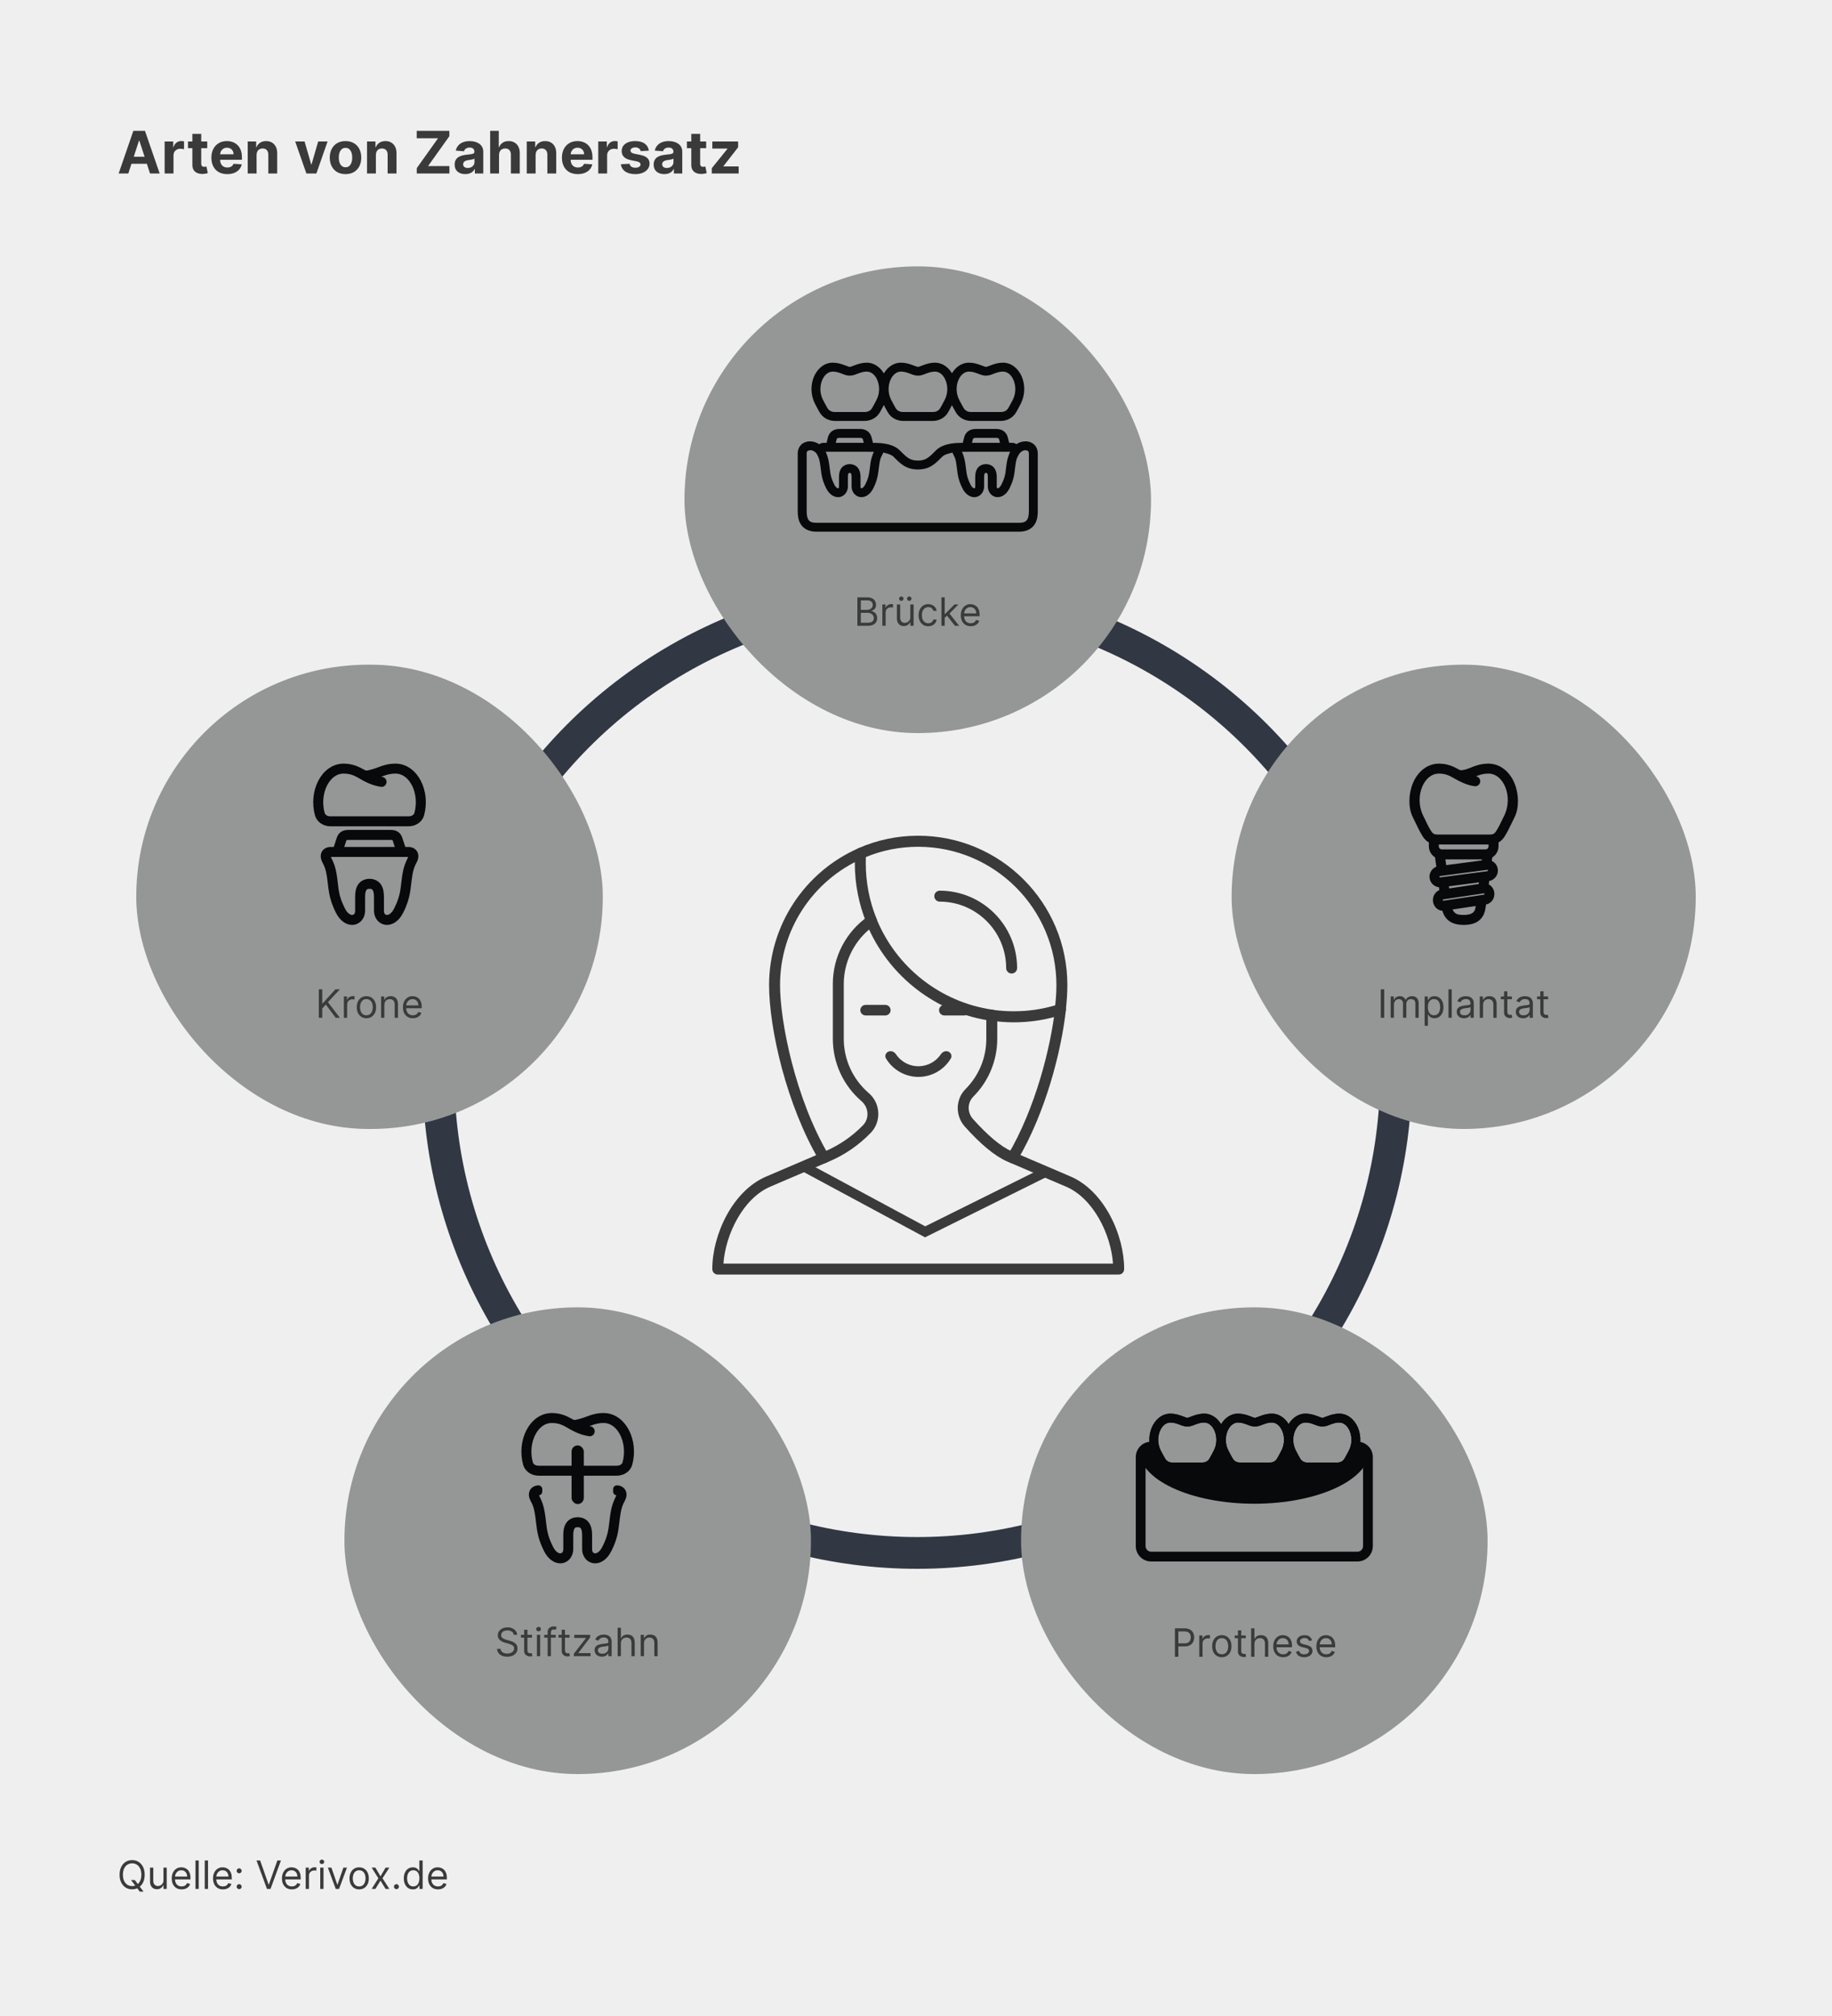 <svg width="750" height="825" viewBox="0 0 750 825" fill="none" xmlns="http://www.w3.org/2000/svg">
<rect width="750" height="825" fill="#EFEFEF"/>
<path d="M52.526 71H48.571L54.597 53.545H59.352L65.369 71H61.415L57.043 57.534H56.906L52.526 71ZM52.278 64.139H61.619V67.02H52.278V64.139ZM67.402 71V57.909H70.922V60.193H71.058C71.297 59.381 71.697 58.767 72.26 58.352C72.822 57.932 73.47 57.722 74.203 57.722C74.385 57.722 74.581 57.733 74.791 57.756C75.001 57.778 75.186 57.81 75.345 57.849V61.071C75.175 61.02 74.939 60.974 74.638 60.935C74.337 60.895 74.061 60.875 73.811 60.875C73.277 60.875 72.8 60.992 72.379 61.224C71.965 61.452 71.635 61.77 71.391 62.179C71.152 62.588 71.033 63.06 71.033 63.594V71H67.402ZM84.842 57.909V60.636H76.958V57.909H84.842ZM78.748 54.773H82.379V66.977C82.379 67.312 82.43 67.574 82.532 67.761C82.634 67.943 82.776 68.071 82.958 68.145C83.146 68.219 83.362 68.256 83.606 68.256C83.776 68.256 83.947 68.242 84.117 68.213C84.288 68.179 84.418 68.153 84.509 68.136L85.08 70.838C84.898 70.895 84.643 70.96 84.313 71.034C83.984 71.114 83.583 71.162 83.112 71.179C82.237 71.213 81.469 71.097 80.81 70.829C80.157 70.562 79.648 70.148 79.285 69.585C78.921 69.023 78.742 68.312 78.748 67.454V54.773ZM93.032 71.256C91.685 71.256 90.526 70.983 89.555 70.438C88.589 69.886 87.844 69.108 87.322 68.102C86.799 67.091 86.538 65.895 86.538 64.514C86.538 63.168 86.799 61.986 87.322 60.969C87.844 59.952 88.58 59.159 89.529 58.591C90.484 58.023 91.603 57.739 92.887 57.739C93.751 57.739 94.555 57.878 95.299 58.156C96.049 58.429 96.702 58.841 97.259 59.392C97.822 59.943 98.259 60.636 98.572 61.472C98.884 62.301 99.04 63.273 99.04 64.386V65.383H87.987V63.133H95.623C95.623 62.611 95.509 62.148 95.282 61.744C95.055 61.341 94.739 61.026 94.336 60.798C93.938 60.565 93.475 60.449 92.947 60.449C92.396 60.449 91.907 60.577 91.481 60.832C91.06 61.082 90.731 61.42 90.492 61.847C90.254 62.267 90.131 62.736 90.126 63.253V65.392C90.126 66.04 90.245 66.599 90.484 67.071C90.728 67.543 91.072 67.906 91.515 68.162C91.958 68.418 92.484 68.546 93.092 68.546C93.495 68.546 93.864 68.489 94.2 68.375C94.535 68.261 94.822 68.091 95.06 67.864C95.299 67.636 95.481 67.358 95.606 67.028L98.964 67.25C98.793 68.057 98.444 68.761 97.915 69.364C97.393 69.96 96.717 70.426 95.887 70.761C95.063 71.091 94.112 71.256 93.032 71.256ZM105.04 63.432V71H101.41V57.909H104.87V60.219H105.023C105.313 59.457 105.799 58.855 106.481 58.412C107.163 57.963 107.989 57.739 108.961 57.739C109.87 57.739 110.663 57.938 111.339 58.335C112.015 58.733 112.54 59.301 112.915 60.04C113.29 60.773 113.478 61.648 113.478 62.665V71H109.847V63.312C109.853 62.511 109.648 61.886 109.234 61.438C108.819 60.983 108.248 60.756 107.521 60.756C107.032 60.756 106.6 60.861 106.225 61.071C105.856 61.281 105.566 61.588 105.356 61.992C105.151 62.389 105.046 62.869 105.04 63.432ZM134.099 57.909L129.522 71H125.431L120.854 57.909H124.69L127.408 67.276H127.545L130.255 57.909H134.099ZM141.45 71.256C140.126 71.256 138.981 70.974 138.015 70.412C137.055 69.844 136.313 69.054 135.79 68.043C135.268 67.026 135.006 65.847 135.006 64.506C135.006 63.153 135.268 61.972 135.79 60.96C136.313 59.943 137.055 59.153 138.015 58.591C138.981 58.023 140.126 57.739 141.45 57.739C142.773 57.739 143.915 58.023 144.876 58.591C145.842 59.153 146.586 59.943 147.109 60.96C147.631 61.972 147.893 63.153 147.893 64.506C147.893 65.847 147.631 67.026 147.109 68.043C146.586 69.054 145.842 69.844 144.876 70.412C143.915 70.974 142.773 71.256 141.45 71.256ZM141.467 68.443C142.069 68.443 142.572 68.273 142.975 67.932C143.379 67.585 143.683 67.114 143.887 66.517C144.097 65.921 144.202 65.242 144.202 64.48C144.202 63.719 144.097 63.04 143.887 62.443C143.683 61.847 143.379 61.375 142.975 61.028C142.572 60.682 142.069 60.508 141.467 60.508C140.859 60.508 140.347 60.682 139.933 61.028C139.523 61.375 139.214 61.847 139.004 62.443C138.799 63.04 138.697 63.719 138.697 64.48C138.697 65.242 138.799 65.921 139.004 66.517C139.214 67.114 139.523 67.585 139.933 67.932C140.347 68.273 140.859 68.443 141.467 68.443ZM153.884 63.432V71H150.254V57.909H153.714V60.219H153.867C154.157 59.457 154.643 58.855 155.325 58.412C156.006 57.963 156.833 57.739 157.805 57.739C158.714 57.739 159.506 57.938 160.183 58.335C160.859 58.733 161.384 59.301 161.759 60.04C162.134 60.773 162.322 61.648 162.322 62.665V71H158.691V63.312C158.697 62.511 158.492 61.886 158.077 61.438C157.663 60.983 157.092 60.756 156.364 60.756C155.876 60.756 155.444 60.861 155.069 61.071C154.7 61.281 154.41 61.588 154.2 61.992C153.995 62.389 153.89 62.869 153.884 63.432ZM170.619 71V68.81L179.329 56.588H170.602V53.545H183.965V55.736L175.246 67.957H183.982V71H170.619ZM190.479 71.247C189.643 71.247 188.899 71.102 188.246 70.812C187.592 70.517 187.075 70.082 186.695 69.508C186.32 68.929 186.132 68.207 186.132 67.344C186.132 66.617 186.266 66.006 186.533 65.511C186.8 65.017 187.163 64.619 187.624 64.318C188.084 64.017 188.607 63.79 189.192 63.636C189.783 63.483 190.402 63.375 191.05 63.312C191.811 63.233 192.425 63.159 192.891 63.091C193.357 63.017 193.695 62.909 193.905 62.767C194.115 62.625 194.22 62.415 194.22 62.136V62.085C194.22 61.545 194.05 61.128 193.709 60.832C193.374 60.537 192.896 60.389 192.277 60.389C191.624 60.389 191.104 60.534 190.717 60.824C190.331 61.108 190.075 61.466 189.95 61.898L186.592 61.625C186.763 60.83 187.098 60.142 187.598 59.562C188.098 58.977 188.743 58.528 189.533 58.216C190.328 57.898 191.249 57.739 192.294 57.739C193.021 57.739 193.717 57.824 194.382 57.994C195.053 58.165 195.646 58.429 196.163 58.787C196.686 59.145 197.098 59.605 197.399 60.168C197.7 60.724 197.851 61.392 197.851 62.17V71H194.408V69.185H194.305C194.095 69.594 193.814 69.954 193.462 70.267C193.109 70.574 192.686 70.815 192.192 70.992C191.697 71.162 191.126 71.247 190.479 71.247ZM191.518 68.742C192.053 68.742 192.524 68.636 192.933 68.426C193.342 68.21 193.663 67.921 193.896 67.557C194.129 67.193 194.246 66.781 194.246 66.321V64.932C194.132 65.006 193.976 65.074 193.777 65.136C193.584 65.193 193.365 65.247 193.121 65.298C192.876 65.344 192.632 65.386 192.388 65.426C192.143 65.46 191.922 65.492 191.723 65.52C191.297 65.582 190.925 65.682 190.607 65.818C190.288 65.954 190.041 66.139 189.865 66.372C189.689 66.599 189.601 66.883 189.601 67.224C189.601 67.719 189.78 68.097 190.138 68.358C190.501 68.614 190.962 68.742 191.518 68.742ZM204.298 63.432V71H200.668V53.545H204.196V60.219H204.349C204.645 59.446 205.122 58.841 205.781 58.403C206.44 57.96 207.267 57.739 208.261 57.739C209.17 57.739 209.963 57.938 210.639 58.335C211.321 58.727 211.849 59.293 212.224 60.031C212.605 60.764 212.793 61.642 212.787 62.665V71H209.156V63.312C209.162 62.506 208.957 61.878 208.543 61.429C208.134 60.98 207.56 60.756 206.821 60.756C206.327 60.756 205.889 60.861 205.509 61.071C205.134 61.281 204.838 61.588 204.622 61.992C204.412 62.389 204.304 62.869 204.298 63.432ZM219.275 63.432V71H215.644V57.909H219.104V60.219H219.258C219.548 59.457 220.033 58.855 220.715 58.412C221.397 57.963 222.224 57.739 223.195 57.739C224.104 57.739 224.897 57.938 225.573 58.335C226.249 58.733 226.775 59.301 227.15 60.04C227.525 60.773 227.712 61.648 227.712 62.665V71H224.082V63.312C224.087 62.511 223.883 61.886 223.468 61.438C223.053 60.983 222.482 60.756 221.755 60.756C221.266 60.756 220.835 60.861 220.46 61.071C220.09 61.281 219.8 61.588 219.59 61.992C219.386 62.389 219.281 62.869 219.275 63.432ZM236.54 71.256C235.193 71.256 234.034 70.983 233.062 70.438C232.097 69.886 231.352 69.108 230.83 68.102C230.307 67.091 230.045 65.895 230.045 64.514C230.045 63.168 230.307 61.986 230.83 60.969C231.352 59.952 232.088 59.159 233.037 58.591C233.991 58.023 235.111 57.739 236.395 57.739C237.259 57.739 238.063 57.878 238.807 58.156C239.557 58.429 240.21 58.841 240.767 59.392C241.33 59.943 241.767 60.636 242.08 61.472C242.392 62.301 242.548 63.273 242.548 64.386V65.383H231.494V63.133H239.131C239.131 62.611 239.017 62.148 238.79 61.744C238.563 61.341 238.247 61.026 237.844 60.798C237.446 60.565 236.983 60.449 236.455 60.449C235.903 60.449 235.415 60.577 234.989 60.832C234.568 61.082 234.239 61.42 234 61.847C233.761 62.267 233.639 62.736 233.634 63.253V65.392C233.634 66.04 233.753 66.599 233.991 67.071C234.236 67.543 234.58 67.906 235.023 68.162C235.466 68.418 235.991 68.546 236.599 68.546C237.003 68.546 237.372 68.489 237.707 68.375C238.043 68.261 238.33 68.091 238.568 67.864C238.807 67.636 238.989 67.358 239.114 67.028L242.472 67.25C242.301 68.057 241.952 68.761 241.423 69.364C240.901 69.96 240.224 70.426 239.395 70.761C238.571 71.091 237.619 71.256 236.54 71.256ZM244.918 71V57.909H248.438V60.193H248.574C248.813 59.381 249.213 58.767 249.776 58.352C250.338 57.932 250.986 57.722 251.719 57.722C251.901 57.722 252.097 57.733 252.307 57.756C252.517 57.778 252.702 57.81 252.861 57.849V61.071C252.69 61.02 252.455 60.974 252.153 60.935C251.852 60.895 251.577 60.875 251.327 60.875C250.793 60.875 250.315 60.992 249.895 61.224C249.48 61.452 249.151 61.77 248.906 62.179C248.668 62.588 248.548 63.06 248.548 63.594V71H244.918ZM265.63 61.642L262.306 61.847C262.249 61.562 262.127 61.307 261.94 61.08C261.752 60.847 261.505 60.662 261.198 60.526C260.897 60.383 260.536 60.312 260.116 60.312C259.553 60.312 259.079 60.432 258.692 60.67C258.306 60.903 258.113 61.216 258.113 61.608C258.113 61.92 258.238 62.185 258.488 62.401C258.738 62.617 259.167 62.79 259.775 62.92L262.144 63.398C263.417 63.659 264.366 64.079 264.991 64.659C265.616 65.239 265.928 66 265.928 66.943C265.928 67.801 265.675 68.554 265.17 69.202C264.67 69.849 263.982 70.355 263.107 70.719C262.238 71.077 261.235 71.256 260.099 71.256C258.366 71.256 256.985 70.895 255.957 70.173C254.934 69.446 254.335 68.457 254.158 67.207L257.729 67.02C257.837 67.548 258.099 67.952 258.513 68.23C258.928 68.503 259.46 68.639 260.107 68.639C260.744 68.639 261.255 68.517 261.641 68.273C262.033 68.023 262.232 67.702 262.238 67.31C262.232 66.98 262.093 66.71 261.82 66.5C261.548 66.284 261.127 66.119 260.559 66.006L258.292 65.554C257.013 65.298 256.062 64.855 255.437 64.224C254.817 63.594 254.508 62.79 254.508 61.812C254.508 60.972 254.735 60.247 255.19 59.639C255.65 59.031 256.295 58.562 257.124 58.233C257.96 57.903 258.937 57.739 260.056 57.739C261.71 57.739 263.011 58.088 263.96 58.787C264.914 59.486 265.471 60.438 265.63 61.642ZM271.947 71.247C271.112 71.247 270.368 71.102 269.714 70.812C269.061 70.517 268.544 70.082 268.163 69.508C267.788 68.929 267.601 68.207 267.601 67.344C267.601 66.617 267.734 66.006 268.001 65.511C268.268 65.017 268.632 64.619 269.092 64.318C269.553 64.017 270.075 63.79 270.661 63.636C271.251 63.483 271.871 63.375 272.518 63.312C273.28 63.233 273.893 63.159 274.359 63.091C274.825 63.017 275.163 62.909 275.374 62.767C275.584 62.625 275.689 62.415 275.689 62.136V62.085C275.689 61.545 275.518 61.128 275.178 60.832C274.842 60.537 274.365 60.389 273.746 60.389C273.092 60.389 272.572 60.534 272.186 60.824C271.8 61.108 271.544 61.466 271.419 61.898L268.061 61.625C268.232 60.83 268.567 60.142 269.067 59.562C269.567 58.977 270.212 58.528 271.001 58.216C271.797 57.898 272.717 57.739 273.763 57.739C274.49 57.739 275.186 57.824 275.851 57.994C276.521 58.165 277.115 58.429 277.632 58.787C278.155 59.145 278.567 59.605 278.868 60.168C279.169 60.724 279.32 61.392 279.32 62.17V71H275.876V69.185H275.774C275.564 69.594 275.283 69.954 274.93 70.267C274.578 70.574 274.155 70.815 273.661 70.992C273.166 71.162 272.595 71.247 271.947 71.247ZM272.987 68.742C273.521 68.742 273.993 68.636 274.402 68.426C274.811 68.21 275.132 67.921 275.365 67.557C275.598 67.193 275.714 66.781 275.714 66.321V64.932C275.601 65.006 275.445 65.074 275.246 65.136C275.053 65.193 274.834 65.247 274.589 65.298C274.345 65.344 274.101 65.386 273.857 65.426C273.612 65.46 273.391 65.492 273.192 65.52C272.766 65.582 272.393 65.682 272.075 65.818C271.757 65.954 271.51 66.139 271.334 66.372C271.158 66.599 271.07 66.883 271.07 67.224C271.07 67.719 271.249 68.097 271.607 68.358C271.97 68.614 272.43 68.742 272.987 68.742ZM289.099 57.909V60.636H281.216V57.909H289.099ZM283.006 54.773H286.636V66.977C286.636 67.312 286.688 67.574 286.79 67.761C286.892 67.943 287.034 68.071 287.216 68.145C287.403 68.219 287.619 68.256 287.864 68.256C288.034 68.256 288.205 68.242 288.375 68.213C288.545 68.179 288.676 68.153 288.767 68.136L289.338 70.838C289.156 70.895 288.901 70.96 288.571 71.034C288.241 71.114 287.841 71.162 287.369 71.179C286.494 71.213 285.727 71.097 285.068 70.829C284.415 70.562 283.906 70.148 283.543 69.585C283.179 69.023 283 68.312 283.006 67.454V54.773ZM291.396 71V68.835L297.805 60.901V60.807H291.618V57.909H302.178V60.27L296.161 68.008V68.102H302.399V71H291.396Z" fill="#3A3A3A"/>
<circle cx="375.5" cy="439.5" r="196" stroke="#313843" stroke-width="13"/>
<rect x="280.217" y="109" width="191" height="191" rx="95.5" fill="#959696"/>
<path d="M396.689 151.566C397.939 151.566 399.098 151.897 400.204 152.306C401.311 152.712 402.309 153.214 403.647 153.214C404.986 153.214 405.979 152.712 407.083 152.306C408.188 151.897 409.354 151.566 410.605 151.566C412.702 151.566 414.463 153.07 415.444 155.466C416.429 157.87 416.484 161.027 415.099 163.781C414.444 165.078 413.888 166.024 413.347 167.023C412.446 168.673 411.036 169.109 409.677 169.109H397.618C396.26 169.109 394.842 168.673 393.948 167.023C393.407 166.024 392.856 165.078 392.201 163.781C390.818 161.027 390.865 157.87 391.843 155.466C392.83 153.07 394.59 151.566 396.689 151.566ZM368.839 151.566C370.09 151.566 371.255 151.897 372.361 152.306C373.467 152.712 374.459 153.214 375.797 153.214C377.134 153.214 378.134 152.712 379.239 152.306C380.343 151.897 381.51 151.566 382.754 151.566C384.851 151.566 386.614 153.07 387.593 155.466C388.581 157.87 388.626 161.027 387.244 163.781C386.595 165.078 386.04 166.024 385.496 167.023C384.602 168.673 383.185 169.109 381.829 169.109H369.773C368.409 169.109 366.992 168.673 366.099 167.023C365.557 166.024 365 165.078 364.351 163.781C362.959 161.027 363.02 157.87 364 155.466C364.979 153.07 366.747 151.566 368.839 151.566ZM340.917 151.566C342.168 151.566 343.332 151.897 344.439 152.306C345.544 152.712 346.536 153.214 347.875 153.214C349.212 153.214 350.211 152.712 351.317 152.306C352.424 151.897 353.588 151.566 354.833 151.566C356.931 151.566 358.692 153.07 359.672 155.466C360.659 157.87 360.718 161.027 359.328 163.781C358.68 165.078 358.129 166.024 357.588 167.023C356.693 168.673 355.262 169.109 353.907 169.109H341.849C340.486 169.109 339.077 168.673 338.18 167.023C337.631 166.024 337.082 165.078 336.434 163.781C335.051 161.027 335.097 157.87 336.077 155.466C337.057 153.07 338.824 151.566 340.917 151.566ZM340.917 148.916C337.554 148.916 334.913 151.361 333.635 154.466C332.364 157.571 332.316 161.47 334.072 164.964C334.76 166.335 335.337 167.327 335.852 168.281C337.25 170.856 339.797 171.756 341.85 171.756H353.906C355.951 171.756 358.506 170.856 359.904 168.281C360.671 166.898 361.266 165.805 361.842 164.612C362.411 165.877 363.171 167.187 363.775 168.281C365.172 170.856 367.72 171.756 369.773 171.756H381.829C383.874 171.756 386.429 170.856 387.827 168.281C388.567 166.936 389.163 165.831 389.718 164.686C390.294 165.923 391.029 167.214 391.625 168.281C393.015 170.856 395.571 171.756 397.618 171.756H409.677C411.722 171.756 414.28 170.856 415.67 168.281C416.191 167.327 416.767 166.335 417.457 164.964C419.205 161.469 419.165 157.571 417.894 154.466C416.623 151.362 413.975 148.916 410.606 148.916C408.884 148.916 407.394 149.375 406.178 149.823C405.046 150.242 404.185 150.587 403.656 150.697C403.125 150.585 402.266 150.246 401.127 149.823C399.908 149.374 398.413 148.916 396.691 148.916C393.568 148.916 391.086 151.024 389.721 153.802C388.366 151.022 385.882 148.916 382.757 148.916C381.036 148.916 379.54 149.375 378.321 149.823C377.183 150.246 376.329 150.587 375.799 150.697C375.27 150.585 374.402 150.241 373.27 149.823C372.053 149.374 370.563 148.916 368.842 148.916C365.698 148.916 363.194 151.056 361.837 153.862C360.486 151.056 357.978 148.916 354.835 148.916C353.113 148.916 351.631 149.375 350.405 149.823C349.273 150.242 348.412 150.587 347.884 150.697C347.353 150.585 346.494 150.246 345.363 149.823C344.14 149.375 342.637 148.916 340.917 148.916Z" fill="#07090a" stroke="#07090a"/>
<path d="M403.654 184.368H414.278C413.781 185.453 412.973 187.525 412.721 189.008C412.078 192.788 412.435 194.576 410.43 198.508C409.615 200.102 408.757 200.355 408.332 200.309C407.908 200.262 407.551 200.018 407.551 199.104V195.252C407.551 193.981 407.352 192.834 406.692 191.903C406.029 190.97 404.857 190.438 403.652 190.438C402.441 190.438 401.262 190.97 400.599 191.903C399.939 192.833 399.745 193.981 399.745 195.252V199.104C399.745 200.018 399.383 200.262 398.959 200.309C398.534 200.355 397.675 200.102 396.861 198.508C394.856 194.576 395.238 192.781 394.562 189.008C394.26 187.28 393.695 185.724 393.02 184.387C396.544 184.328 400.111 184.368 403.654 184.368ZM337.249 184.368H347.88C351.414 184.381 354.996 184.328 358.511 184.388C357.823 185.832 357.173 187.678 356.95 189.01C356.319 192.79 356.665 194.577 354.666 198.509C353.85 200.103 352.985 200.356 352.561 200.31C352.144 200.263 351.787 200.019 351.787 199.105V195.253C351.787 193.982 351.581 192.835 350.919 191.904C350.256 190.971 349.091 190.44 347.88 190.44C346.675 190.44 345.49 190.971 344.828 191.904C344.167 192.834 343.974 193.982 343.974 195.253V199.105C343.974 200.019 343.609 200.263 343.184 200.31C342.768 200.356 341.902 200.103 341.087 198.509C339.088 194.577 339.465 192.782 338.798 189.01C338.493 187.273 337.91 185.697 337.249 184.368ZM331.575 183.745C332.733 183.6 334.271 184.454 334.965 185.771C335.666 187.097 335.924 187.863 336.19 189.446C336.772 192.921 336.52 195.358 338.732 199.7C339.87 201.932 341.697 203.13 343.477 202.936C345.258 202.739 346.615 201.07 346.615 199.104V195.252C346.615 194.284 346.769 193.649 346.986 193.43C347.622 192.795 348.243 192.907 348.759 193.43C348.978 193.649 349.137 194.284 349.137 195.252V199.104C349.137 201.07 350.501 202.738 352.282 202.936C354.062 203.13 355.883 201.932 357.021 199.7C359.232 195.358 358.982 192.921 359.563 189.446C359.829 187.837 360.099 187.07 360.702 185.977C360.941 185.559 361.107 185.103 361.173 184.639C363.146 184.964 365.199 185.592 366.157 186.552C367.553 187.951 368.74 189.194 370.228 190.127C371.718 191.06 373.499 191.617 375.764 191.617C378.035 191.617 379.822 191.06 381.312 190.127C382.801 189.194 383.978 187.95 385.375 186.552C386.336 185.592 388.373 184.972 390.347 184.639C390.42 185.103 390.59 185.559 390.824 185.977C391.425 187.069 391.691 187.837 391.962 189.446C392.537 192.921 392.295 195.358 394.504 199.7C395.642 201.932 397.47 203.13 399.25 202.936C401.032 202.739 402.383 201.07 402.383 199.104V195.252C402.383 194.284 402.542 193.649 402.76 193.43C403.396 192.795 404.096 192.947 404.533 193.43C404.739 193.657 404.911 194.284 404.911 195.252V199.104C404.911 201.07 406.262 202.738 408.044 202.936C409.823 203.13 411.651 201.932 412.79 199.7C414.999 195.358 414.756 192.921 415.332 189.446C415.603 187.837 415.873 187.07 416.723 185.673C417.569 184.276 418.853 183.693 419.866 183.745C421.244 183.812 421.707 184.607 421.707 185.565V209.232C421.707 210.618 421.514 212.001 420.945 212.902C420.369 213.795 419.502 214.439 417.259 214.439H334.184C331.941 214.439 331.066 213.795 330.497 212.902C329.92 212.001 329.736 210.618 329.736 209.232V185.564C329.734 184.214 330.548 183.877 331.575 183.745ZM399.416 178.681H407.868C408.504 178.681 408.848 178.82 409.061 178.979C409.279 179.129 409.433 179.341 409.532 179.759L410.029 181.725H397.264L397.768 179.759C397.874 179.341 398.013 179.129 398.224 178.979C398.436 178.821 398.781 178.681 399.416 178.681ZM343.65 178.681H352.103C352.732 178.681 353.09 178.82 353.301 178.979C353.513 179.129 353.658 179.341 353.765 179.759L354.255 181.725H341.498L341.995 179.759C342.102 179.341 342.248 179.129 342.46 178.979C342.671 178.821 343.014 178.681 343.65 178.681ZM343.65 176.039C342.605 176.039 341.644 176.298 340.889 176.855C340.135 177.412 339.645 178.231 339.427 179.112L338.771 181.727H337.136C336.5 181.727 335.865 181.991 335.382 182.402C334.216 181.532 332.86 181.085 331.542 181.104C330.43 181.115 329.311 181.466 328.457 182.241C327.603 183.022 327.086 184.222 327.086 185.564V209.231C327.086 210.807 327.232 212.69 328.273 214.315C329.305 215.944 331.318 217.084 334.183 217.084H417.258C420.117 217.084 422.128 215.945 423.162 214.315C424.201 212.69 424.349 210.807 424.349 209.231V185.564C424.349 184.22 423.833 183.022 422.979 182.241C422.129 181.467 421.012 181.115 419.892 181.104C418.595 181.084 417.251 181.527 416.106 182.369C415.622 181.976 414.999 181.725 414.384 181.725H412.751L412.095 179.111C411.876 178.23 411.384 177.409 410.63 176.854C409.877 176.298 408.917 176.039 407.87 176.039H399.417C398.378 176.039 397.419 176.298 396.664 176.855C395.902 177.412 395.419 178.231 395.2 179.112L394.544 181.727C393.948 181.7 393.308 181.746 392.732 181.758C389.976 181.811 385.965 182.23 383.502 184.686C382.092 186.095 381.019 187.195 379.902 187.895C378.79 188.59 377.638 188.975 375.765 188.975C373.899 188.975 372.752 188.59 371.639 187.895C370.521 187.193 369.436 186.095 368.025 184.686C365.562 182.222 361.538 181.839 358.789 181.751C358.2 181.733 357.579 181.725 356.983 181.725L356.327 179.111C356.103 178.23 355.618 177.409 354.865 176.854C354.104 176.297 353.143 176.038 352.105 176.038L343.65 176.039Z" fill="#07090a" stroke="#07090a"/>
<path d="M351.001 256.084V244.447H355.069C355.88 244.447 356.549 244.587 357.075 244.868C357.602 245.144 357.994 245.517 358.251 245.987C358.509 246.453 358.638 246.97 358.638 247.538C358.638 248.038 358.549 248.451 358.371 248.777C358.196 249.103 357.965 249.36 357.677 249.55C357.393 249.739 357.085 249.879 356.751 249.97V250.084C357.107 250.106 357.465 250.231 357.825 250.459C358.185 250.686 358.486 251.012 358.729 251.436C358.971 251.86 359.092 252.379 359.092 252.993C359.092 253.576 358.96 254.101 358.694 254.567C358.429 255.032 358.011 255.402 357.439 255.675C356.867 255.947 356.122 256.084 355.206 256.084H351.001ZM352.41 254.834H355.206C356.126 254.834 356.78 254.656 357.166 254.3C357.556 253.94 357.751 253.504 357.751 252.993C357.751 252.599 357.651 252.235 357.45 251.902C357.249 251.565 356.963 251.296 356.592 251.095C356.221 250.89 355.782 250.788 355.274 250.788H352.41V254.834ZM352.41 249.561H355.024C355.448 249.561 355.831 249.478 356.172 249.311C356.516 249.144 356.789 248.909 356.99 248.606C357.194 248.303 357.297 247.947 357.297 247.538C357.297 247.027 357.119 246.593 356.763 246.237C356.407 245.877 355.842 245.697 355.069 245.697H352.41V249.561ZM361.226 256.084V247.356H362.521V248.675H362.612C362.771 248.243 363.059 247.892 363.476 247.623C363.892 247.354 364.362 247.22 364.885 247.22C364.983 247.22 365.106 247.222 365.254 247.226C365.402 247.229 365.514 247.235 365.589 247.243V248.606C365.544 248.595 365.44 248.578 365.277 248.555C365.118 248.529 364.949 248.515 364.771 248.515C364.347 248.515 363.968 248.604 363.635 248.782C363.305 248.957 363.044 249.199 362.851 249.51C362.661 249.817 362.567 250.167 362.567 250.561V256.084H361.226ZM372.679 252.515V247.356H374.02V256.084H372.679V254.606H372.588C372.383 255.05 372.065 255.426 371.633 255.737C371.202 256.044 370.656 256.197 369.997 256.197C369.452 256.197 368.967 256.078 368.542 255.839C368.118 255.597 367.785 255.233 367.542 254.748C367.3 254.26 367.179 253.644 367.179 252.902V247.356H368.52V252.811C368.52 253.447 368.698 253.955 369.054 254.334C369.414 254.712 369.872 254.902 370.429 254.902C370.762 254.902 371.101 254.817 371.446 254.646C371.794 254.476 372.086 254.214 372.321 253.862C372.559 253.51 372.679 253.061 372.679 252.515ZM368.974 245.902C368.736 245.902 368.524 245.811 368.338 245.629C368.156 245.443 368.065 245.231 368.065 244.993C368.065 244.731 368.156 244.515 368.338 244.345C368.524 244.171 368.736 244.084 368.974 244.084C369.236 244.084 369.452 244.171 369.622 244.345C369.796 244.515 369.883 244.731 369.883 244.993C369.883 245.231 369.796 245.443 369.622 245.629C369.452 245.811 369.236 245.902 368.974 245.902ZM372.247 245.902C372.008 245.902 371.796 245.811 371.611 245.629C371.429 245.443 371.338 245.231 371.338 244.993C371.338 244.731 371.429 244.515 371.611 244.345C371.796 244.171 372.008 244.084 372.247 244.084C372.508 244.084 372.724 244.171 372.895 244.345C373.069 244.515 373.156 244.731 373.156 244.993C373.156 245.231 373.069 245.443 372.895 245.629C372.724 245.811 372.508 245.902 372.247 245.902ZM380.021 256.265C379.203 256.265 378.498 256.072 377.908 255.686C377.317 255.3 376.862 254.767 376.544 254.089C376.226 253.411 376.067 252.637 376.067 251.765C376.067 250.879 376.229 250.097 376.555 249.419C376.885 248.737 377.343 248.205 377.93 247.822C378.521 247.436 379.211 247.243 379.998 247.243C380.612 247.243 381.165 247.356 381.658 247.584C382.15 247.811 382.553 248.129 382.868 248.538C383.182 248.947 383.377 249.425 383.453 249.97H382.112C382.01 249.572 381.783 249.22 381.43 248.913C381.082 248.603 380.612 248.447 380.021 248.447C379.498 248.447 379.04 248.584 378.646 248.856C378.256 249.125 377.951 249.506 377.731 249.998C377.515 250.487 377.408 251.061 377.408 251.72C377.408 252.394 377.514 252.981 377.726 253.481C377.942 253.981 378.245 254.37 378.635 254.646C379.029 254.923 379.491 255.061 380.021 255.061C380.37 255.061 380.686 255 380.97 254.879C381.254 254.758 381.495 254.584 381.692 254.356C381.889 254.129 382.029 253.856 382.112 253.538H383.453C383.377 254.053 383.19 254.517 382.89 254.93C382.595 255.339 382.203 255.665 381.714 255.907C381.229 256.146 380.665 256.265 380.021 256.265ZM386.663 252.902L386.64 251.243H386.913L390.731 247.356H392.39L388.322 251.47H388.209L386.663 252.902ZM385.413 256.084V244.447H386.754V256.084H385.413ZM390.959 256.084L387.55 251.765L388.504 250.834L392.663 256.084H390.959ZM397.416 256.265C396.575 256.265 395.85 256.08 395.24 255.709C394.634 255.334 394.166 254.811 393.836 254.14C393.511 253.466 393.348 252.682 393.348 251.788C393.348 250.894 393.511 250.106 393.836 249.425C394.166 248.739 394.624 248.205 395.211 247.822C395.802 247.436 396.492 247.243 397.28 247.243C397.734 247.243 398.183 247.318 398.626 247.47C399.069 247.621 399.473 247.868 399.836 248.209C400.2 248.546 400.49 248.993 400.706 249.55C400.922 250.106 401.03 250.792 401.03 251.606V252.175H394.302V251.015H399.666C399.666 250.523 399.568 250.084 399.371 249.697C399.177 249.311 398.901 249.006 398.541 248.782C398.185 248.559 397.765 248.447 397.28 248.447C396.746 248.447 396.283 248.58 395.893 248.845C395.507 249.106 395.21 249.447 395.001 249.868C394.793 250.288 394.689 250.739 394.689 251.22V251.993C394.689 252.652 394.802 253.211 395.03 253.669C395.261 254.123 395.581 254.47 395.99 254.709C396.399 254.943 396.874 255.061 397.416 255.061C397.768 255.061 398.086 255.012 398.371 254.913C398.658 254.811 398.907 254.659 399.115 254.459C399.323 254.254 399.484 254 399.598 253.697L400.893 254.061C400.757 254.5 400.528 254.887 400.206 255.22C399.884 255.55 399.486 255.807 399.013 255.993C398.539 256.175 398.007 256.265 397.416 256.265Z" fill="#3A3A3A"/>
<rect x="504.217" y="272" width="190" height="190" rx="95" fill="#959696"/>
<path d="M605.361 369.57L605.033 371.56C604.777 373.101 604.164 373.951 603.226 374.539C602.283 375.128 600.917 375.424 599.215 375.424C597.517 375.424 596.126 375.222 595.262 374.539C594.038 373.58 593.606 372.529 593.345 371.362L605.361 369.57ZM607.564 364.548C608.07 364.475 608.595 364.861 608.689 365.642C608.783 366.429 608.314 367.022 607.808 367.095L590.83 369.631C590.324 369.704 589.803 369.324 589.709 368.538C589.616 367.751 590.079 367.153 590.584 367.074L607.564 364.548ZM606.627 359.918L606.283 362.636L592.408 364.704L592.05 361.835L606.627 359.918ZM610.133 356.07C610.133 356.798 609.752 357.413 609.028 357.513L589.763 360.044C589.034 360.137 588.403 359.648 588.305 358.924C588.211 358.205 588.68 357.591 589.403 357.498L608.68 354.965C609.57 354.846 610.133 355.445 610.133 356.07ZM590.575 350.674H607.851L607.507 353.016L591.199 355.157L590.575 350.674ZM588.038 344.574C588.178 344.579 588.319 344.59 588.459 344.59H609.97C610.116 344.59 610.257 344.579 610.392 344.574V346.324C610.392 347.6 609.402 348.6 608.121 348.6H590.314C589.033 348.6 588.038 347.6 588.038 346.324V344.574ZM589.075 315.574C592.017 315.574 593.784 316.47 595.82 317.653C598.357 319.128 601.158 320.434 603.809 320.741C605.18 320.946 605.481 318.882 604.112 318.68C602.778 318.487 601.737 318.205 600.915 317.862C601.659 317.612 602.769 317.189 603.456 316.908C605.185 316.211 606.872 315.575 609.356 315.575C612.825 315.575 615.653 318.023 617.169 321.684C618.685 325.347 618.759 330.128 616.634 334.382C615.503 336.606 614.894 338.055 614.144 339.35C613.581 340.319 613.123 341.137 612.55 341.658C611.978 342.183 611.31 342.516 609.972 342.516H588.46C587.127 342.516 586.46 342.183 585.888 341.658C585.314 341.137 584.85 340.319 584.288 339.35C583.538 338.055 582.929 336.606 581.804 334.382C579.673 330.128 579.752 325.346 581.262 321.684C582.779 318.022 585.607 315.574 589.075 315.574ZM589.075 313.497C584.626 313.497 581.091 316.664 579.345 320.888C577.595 325.112 577.528 330.487 579.288 333.987C581.044 337.492 581.648 338.94 582.492 340.394C583.034 341.332 583.564 342.356 584.482 343.195C584.894 343.571 585.389 343.883 585.961 344.123V346.326C585.961 348.034 586.967 349.504 588.409 350.217L589.138 355.43C587.31 355.67 586.003 357.378 586.247 359.206C586.492 361.023 588.173 362.315 589.981 362.107L590.35 365.014L590.278 365.023C588.528 365.285 587.428 367.014 587.642 368.785C587.85 370.55 589.382 371.952 591.132 371.69L591.336 371.659C591.331 371.753 591.336 371.847 591.357 371.935C591.753 373.904 592.736 375.394 594.149 376.289C595.556 377.184 597.285 377.503 599.216 377.503C601.143 377.503 602.909 377.195 604.337 376.304C605.759 375.408 606.747 373.894 607.081 371.899L607.524 369.247L608.112 369.159C609.862 368.899 610.966 367.17 610.758 365.405C610.59 364.034 609.633 362.895 608.393 362.567L608.762 359.638L609.299 359.572C611.133 359.333 612.44 357.624 612.195 355.791C612.002 354.374 610.933 353.291 609.611 352.978L610.011 350.224C611.46 349.516 612.476 348.041 612.476 346.328V344.125C613.042 343.891 613.539 343.573 613.949 343.197C614.867 342.358 615.402 341.333 615.945 340.396C616.783 338.942 617.386 337.494 619.148 333.989C620.908 330.489 620.836 325.114 619.089 320.89C617.339 316.666 613.808 313.499 609.355 313.499C606.507 313.499 604.439 314.274 602.679 314.983C601.023 315.655 599.621 316.171 597.866 316.239C597.574 316.076 597.142 316.005 596.845 315.843C594.752 314.658 592.47 313.497 589.075 313.497Z" fill="#07090a" stroke="#07090a" stroke-width="2"/>
<path d="M566.684 404.867V416.503H565.275V404.867H566.684ZM569.327 416.503V407.776H570.623V409.139H570.736C570.918 408.674 571.212 408.312 571.617 408.054C572.022 407.793 572.509 407.662 573.077 407.662C573.653 407.662 574.132 407.793 574.515 408.054C574.901 408.312 575.202 408.674 575.418 409.139H575.509C575.733 408.689 576.068 408.331 576.515 408.066C576.962 407.797 577.498 407.662 578.123 407.662C578.903 407.662 579.541 407.906 580.037 408.395C580.534 408.88 580.782 409.636 580.782 410.662V416.503H579.441V410.662C579.441 410.018 579.265 409.558 578.912 409.281C578.56 409.005 578.145 408.867 577.668 408.867C577.055 408.867 576.579 409.052 576.242 409.424C575.905 409.791 575.736 410.257 575.736 410.821V416.503H574.373V410.526C574.373 410.03 574.212 409.63 573.89 409.327C573.568 409.02 573.153 408.867 572.645 408.867C572.297 408.867 571.971 408.959 571.668 409.145C571.369 409.331 571.126 409.588 570.941 409.918C570.759 410.244 570.668 410.62 570.668 411.049V416.503H569.327ZM583.233 419.776V407.776H584.529V409.162H584.688C584.787 409.011 584.923 408.817 585.097 408.583C585.275 408.344 585.529 408.132 585.858 407.946C586.192 407.757 586.643 407.662 587.211 407.662C587.946 407.662 588.593 407.846 589.154 408.213C589.715 408.581 590.152 409.102 590.466 409.776C590.781 410.45 590.938 411.245 590.938 412.162C590.938 413.086 590.781 413.888 590.466 414.566C590.152 415.24 589.716 415.763 589.16 416.134C588.603 416.501 587.961 416.685 587.233 416.685C586.673 416.685 586.224 416.592 585.887 416.406C585.55 416.217 585.29 416.003 585.108 415.764C584.927 415.522 584.787 415.321 584.688 415.162H584.574V419.776H583.233ZM584.552 412.139C584.552 412.799 584.648 413.38 584.841 413.884C585.035 414.384 585.317 414.776 585.688 415.06C586.059 415.34 586.514 415.48 587.052 415.48C587.612 415.48 588.08 415.333 588.455 415.037C588.834 414.738 589.118 414.336 589.307 413.833C589.501 413.325 589.597 412.761 589.597 412.139C589.597 411.526 589.502 410.973 589.313 410.48C589.127 409.984 588.845 409.592 588.466 409.304C588.091 409.013 587.62 408.867 587.052 408.867C586.506 408.867 586.048 409.005 585.677 409.281C585.305 409.554 585.025 409.937 584.836 410.429C584.646 410.918 584.552 411.488 584.552 412.139ZM594.324 404.867V416.503H592.983V404.867H594.324ZM599.349 416.708C598.796 416.708 598.294 416.603 597.843 416.395C597.392 416.183 597.034 415.878 596.769 415.48C596.504 415.079 596.371 414.594 596.371 414.026C596.371 413.526 596.47 413.12 596.667 412.81C596.864 412.495 597.127 412.249 597.457 412.071C597.786 411.893 598.15 411.761 598.547 411.674C598.949 411.583 599.352 411.511 599.758 411.458C600.288 411.389 600.718 411.338 601.047 411.304C601.381 411.266 601.623 411.204 601.775 411.117C601.93 411.03 602.008 410.878 602.008 410.662V410.617C602.008 410.056 601.854 409.62 601.547 409.31C601.244 408.999 600.784 408.844 600.167 408.844C599.527 408.844 599.025 408.984 598.661 409.264C598.297 409.545 598.042 409.844 597.894 410.162L596.621 409.708C596.849 409.177 597.152 408.764 597.53 408.469C597.913 408.17 598.33 407.961 598.78 407.844C599.235 407.723 599.682 407.662 600.121 407.662C600.402 407.662 600.724 407.696 601.087 407.764C601.455 407.829 601.809 407.963 602.15 408.168C602.494 408.372 602.78 408.681 603.008 409.094C603.235 409.507 603.349 410.06 603.349 410.753V416.503H602.008V415.321H601.939C601.849 415.511 601.697 415.713 601.485 415.929C601.273 416.145 600.991 416.329 600.638 416.48C600.286 416.632 599.856 416.708 599.349 416.708ZM599.553 415.503C600.083 415.503 600.53 415.399 600.894 415.191C601.261 414.982 601.538 414.713 601.724 414.384C601.913 414.054 602.008 413.708 602.008 413.344V412.117C601.951 412.185 601.826 412.247 601.633 412.304C601.443 412.357 601.224 412.405 600.974 412.446C600.727 412.484 600.487 412.518 600.252 412.549C600.021 412.575 599.833 412.598 599.689 412.617C599.341 412.662 599.015 412.736 598.712 412.838C598.413 412.937 598.171 413.086 597.985 413.287C597.803 413.484 597.712 413.753 597.712 414.094C597.712 414.56 597.885 414.912 598.229 415.151C598.578 415.386 599.019 415.503 599.553 415.503ZM607.137 411.253V416.503H605.796V407.776H607.091V409.139H607.205C607.41 408.696 607.72 408.34 608.137 408.071C608.554 407.799 609.091 407.662 609.751 407.662C610.341 407.662 610.858 407.783 611.302 408.026C611.745 408.264 612.09 408.628 612.336 409.117C612.582 409.602 612.705 410.215 612.705 410.958V416.503H611.364V411.049C611.364 410.363 611.186 409.829 610.83 409.446C610.474 409.06 609.985 408.867 609.364 408.867C608.936 408.867 608.554 408.959 608.216 409.145C607.883 409.331 607.62 409.602 607.427 409.958C607.233 410.314 607.137 410.745 607.137 411.253ZM618.951 407.776V408.912H614.428V407.776H618.951ZM615.746 405.685H617.087V414.003C617.087 414.382 617.142 414.666 617.252 414.855C617.366 415.041 617.51 415.166 617.684 415.23C617.862 415.291 618.049 415.321 618.246 415.321C618.394 415.321 618.515 415.314 618.61 415.299C618.705 415.28 618.78 415.264 618.837 415.253L619.11 416.458C619.019 416.492 618.892 416.526 618.729 416.56C618.566 416.598 618.36 416.617 618.11 416.617C617.731 416.617 617.36 416.535 616.996 416.372C616.636 416.209 616.337 415.961 616.099 415.628C615.864 415.295 615.746 414.874 615.746 414.367V405.685ZM623.536 416.708C622.983 416.708 622.481 416.603 622.03 416.395C621.58 416.183 621.222 415.878 620.957 415.48C620.691 415.079 620.559 414.594 620.559 414.026C620.559 413.526 620.657 413.12 620.854 412.81C621.051 412.495 621.314 412.249 621.644 412.071C621.974 411.893 622.337 411.761 622.735 411.674C623.136 411.583 623.54 411.511 623.945 411.458C624.475 411.389 624.905 411.338 625.235 411.304C625.568 411.266 625.811 411.204 625.962 411.117C626.117 411.03 626.195 410.878 626.195 410.662V410.617C626.195 410.056 626.042 409.62 625.735 409.31C625.432 408.999 624.972 408.844 624.354 408.844C623.714 408.844 623.212 408.984 622.849 409.264C622.485 409.545 622.229 409.844 622.082 410.162L620.809 409.708C621.036 409.177 621.339 408.764 621.718 408.469C622.1 408.17 622.517 407.961 622.968 407.844C623.422 407.723 623.869 407.662 624.309 407.662C624.589 407.662 624.911 407.696 625.275 407.764C625.642 407.829 625.996 407.963 626.337 408.168C626.682 408.372 626.968 408.681 627.195 409.094C627.422 409.507 627.536 410.06 627.536 410.753V416.503H626.195V415.321H626.127C626.036 415.511 625.885 415.713 625.672 415.929C625.46 416.145 625.178 416.329 624.826 416.48C624.474 416.632 624.044 416.708 623.536 416.708ZM623.741 415.503C624.271 415.503 624.718 415.399 625.082 415.191C625.449 414.982 625.725 414.713 625.911 414.384C626.1 414.054 626.195 413.708 626.195 413.344V412.117C626.138 412.185 626.013 412.247 625.82 412.304C625.631 412.357 625.411 412.405 625.161 412.446C624.915 412.484 624.674 412.518 624.439 412.549C624.208 412.575 624.021 412.598 623.877 412.617C623.528 412.662 623.203 412.736 622.9 412.838C622.6 412.937 622.358 413.086 622.172 413.287C621.991 413.484 621.9 413.753 621.9 414.094C621.9 414.56 622.072 414.912 622.417 415.151C622.765 415.386 623.207 415.503 623.741 415.503ZM633.779 407.776V408.912H629.256V407.776H633.779ZM630.574 405.685H631.915V414.003C631.915 414.382 631.97 414.666 632.08 414.855C632.194 415.041 632.338 415.166 632.512 415.23C632.69 415.291 632.877 415.321 633.074 415.321C633.222 415.321 633.343 415.314 633.438 415.299C633.533 415.28 633.608 415.264 633.665 415.253L633.938 416.458C633.847 416.492 633.72 416.526 633.557 416.56C633.394 416.598 633.188 416.617 632.938 416.617C632.559 416.617 632.188 416.535 631.824 416.372C631.465 416.209 631.165 415.961 630.927 415.628C630.692 415.295 630.574 414.874 630.574 414.367V405.685Z" fill="#3A3A3A"/>
<rect x="418" y="535" width="191" height="191" rx="95.5" fill="#959696"/>
<path d="M560.762 593.308C560.762 599.157 555.782 604.767 546.919 608.903C538.056 613.04 526.035 615.363 513.5 615.363C500.965 615.363 488.944 613.04 480.081 608.903C471.218 604.767 466.238 599.157 466.238 593.308L471.28 593.308L478.211 599.61L494.595 600.24L500.267 595.198L505.308 600.24L521.692 600.87L527.363 594.568L533.665 599.61L548.789 600.24L554.46 593.308H560.762Z" fill="#07090a"/>
<path d="M534.46 581.628C535.7 581.628 536.85 581.955 537.946 582.361C539.044 582.763 540.033 583.261 541.36 583.261C542.687 583.261 543.672 582.763 544.767 582.361C545.862 581.955 547.019 581.628 548.259 581.628C550.339 581.628 552.084 583.119 553.057 585.494C554.034 587.878 554.088 591.008 552.716 593.739C552.065 595.025 551.515 595.964 550.978 596.954C550.084 598.59 548.686 599.023 547.339 599.023H535.381C534.035 599.023 532.629 598.59 531.743 596.954C531.206 595.964 530.66 595.025 530.01 593.739C528.639 591.008 528.685 587.878 529.656 585.494C530.634 583.119 532.379 581.628 534.46 581.628ZM506.845 581.628C508.086 581.628 509.241 581.955 510.338 582.361C511.434 582.763 512.419 583.261 513.744 583.261C515.07 583.261 516.062 582.763 517.157 582.361C518.253 581.955 519.409 581.628 520.643 581.628C522.723 581.628 524.471 583.119 525.441 585.494C526.421 587.878 526.466 591.008 525.095 593.739C524.452 595.025 523.901 595.964 523.362 596.954C522.476 598.59 521.071 599.023 519.726 599.023H507.772C506.42 599.023 505.014 598.59 504.128 596.954C503.591 595.964 503.039 595.025 502.395 593.739C501.015 591.008 501.076 587.878 502.047 585.494C503.018 583.119 504.771 581.628 506.845 581.628ZM479.159 581.628C480.399 581.628 481.554 581.955 482.651 582.361C483.747 582.763 484.731 583.261 486.058 583.261C487.384 583.261 488.374 582.763 489.471 582.361C490.569 581.955 491.723 581.628 492.958 581.628C495.038 581.628 496.784 583.119 497.756 585.494C498.734 587.878 498.793 591.008 497.415 593.739C496.772 595.025 496.226 595.964 495.689 596.954C494.802 598.59 493.383 599.023 492.039 599.023H480.083C478.732 599.023 477.334 598.59 476.446 596.954C475.901 595.964 475.357 595.025 474.714 593.739C473.343 591.008 473.388 587.878 474.36 585.494C475.331 583.119 477.083 581.628 479.159 581.628ZM479.159 579C475.824 579 473.205 581.424 471.939 584.503C470.678 587.581 470.631 591.448 472.372 594.913C473.054 596.271 473.626 597.256 474.137 598.201C475.523 600.754 478.049 601.646 480.084 601.646H492.038C494.066 601.646 496.599 600.754 497.986 598.201C498.747 596.83 499.337 595.746 499.907 594.564C500.472 595.818 501.226 597.117 501.824 598.201C503.209 600.754 505.736 601.646 507.772 601.646H519.726C521.754 601.646 524.287 600.754 525.673 598.201C526.407 596.867 526.998 595.772 527.549 594.637C528.119 595.863 528.848 597.143 529.439 598.201C530.818 600.754 533.352 601.646 535.381 601.646H547.339C549.367 601.646 551.903 600.754 553.282 598.201C553.798 597.256 554.369 596.271 555.054 594.913C556.786 591.447 556.747 587.581 555.487 584.503C554.227 581.425 551.6 579 548.26 579C546.553 579 545.076 579.455 543.87 579.899C542.747 580.315 541.893 580.656 541.369 580.766C540.842 580.655 539.99 580.318 538.861 579.899C537.652 579.454 536.17 579 534.463 579C531.366 579 528.905 581.09 527.551 583.845C526.208 581.088 523.745 579 520.646 579C518.939 579 517.456 579.455 516.247 579.899C515.119 580.318 514.272 580.656 513.747 580.766C513.223 580.655 512.362 580.313 511.239 579.899C510.033 579.454 508.554 579 506.848 579C503.731 579 501.248 581.121 499.902 583.904C498.563 581.121 496.076 579 492.959 579C491.252 579 489.782 579.455 488.567 579.899C487.444 580.315 486.591 580.656 486.067 580.766C485.541 580.655 484.689 580.318 483.568 579.899C482.355 579.455 480.864 579 479.159 579Z" fill="#07090a" stroke="#07090a"/>
<path fill-rule="evenodd" clip-rule="evenodd" d="M471.28 589.972H471.28C467.799 589.972 464.978 592.793 464.978 596.273V632.698C464.978 636.179 467.799 639 471.28 639H555.72C559.201 639 562.022 636.179 562.022 632.698V596.273C562.022 592.793 559.201 589.972 555.72 589.972V593.972C556.991 593.972 558.022 595.002 558.022 596.273V632.698C558.022 633.97 556.991 635 555.72 635H471.28C470.009 635 468.978 633.97 468.978 632.698V596.273C468.978 595.002 470.009 593.972 471.28 593.972H471.28V589.972Z" fill="#07090a"/>
<path d="M534.46 581.628C535.7 581.628 536.85 581.955 537.946 582.361C539.044 582.763 540.033 583.261 541.36 583.261C542.687 583.261 543.672 582.763 544.767 582.361C545.862 581.955 547.019 581.628 548.259 581.628C550.339 581.628 552.084 583.119 553.057 585.494C554.034 587.878 554.088 591.008 552.716 593.739C552.065 595.025 551.515 595.964 550.978 596.954C550.084 598.59 548.686 599.023 547.339 599.023H535.381C534.035 599.023 532.629 598.59 531.743 596.954C531.206 595.964 530.66 595.025 530.01 593.739C528.639 591.008 528.685 587.878 529.656 585.494C530.634 583.119 532.379 581.628 534.46 581.628ZM506.845 581.628C508.086 581.628 509.241 581.955 510.338 582.361C511.434 582.763 512.419 583.261 513.744 583.261C515.07 583.261 516.062 582.763 517.157 582.361C518.253 581.955 519.409 581.628 520.643 581.628C522.723 581.628 524.471 583.119 525.441 585.494C526.421 587.878 526.466 591.008 525.095 593.739C524.452 595.025 523.901 595.964 523.362 596.954C522.476 598.59 521.071 599.023 519.726 599.023H507.772C506.42 599.023 505.014 598.59 504.128 596.954C503.591 595.964 503.039 595.025 502.395 593.739C501.015 591.008 501.076 587.878 502.047 585.494C503.018 583.119 504.771 581.628 506.845 581.628ZM479.159 581.628C480.399 581.628 481.554 581.955 482.651 582.361C483.747 582.763 484.731 583.261 486.058 583.261C487.384 583.261 488.374 582.763 489.471 582.361C490.569 581.955 491.723 581.628 492.958 581.628C495.038 581.628 496.784 583.119 497.756 585.494C498.734 587.878 498.793 591.008 497.415 593.739C496.772 595.025 496.226 595.964 495.689 596.954C494.802 598.59 493.383 599.023 492.039 599.023H480.083C478.732 599.023 477.334 598.59 476.446 596.954C475.901 595.964 475.357 595.025 474.714 593.739C473.343 591.008 473.388 587.878 474.36 585.494C475.331 583.119 477.083 581.628 479.159 581.628ZM479.159 579C475.824 579 473.205 581.424 471.939 584.503C470.678 587.581 470.631 591.448 472.372 594.913C473.054 596.271 473.626 597.256 474.137 598.201C475.523 600.754 478.049 601.646 480.084 601.646H492.038C494.066 601.646 496.599 600.754 497.986 598.201C498.747 596.83 499.337 595.746 499.907 594.564C500.472 595.818 501.226 597.117 501.824 598.201C503.209 600.754 505.736 601.646 507.772 601.646H519.726C521.754 601.646 524.287 600.754 525.673 598.201C526.407 596.867 526.998 595.772 527.549 594.637C528.119 595.863 528.848 597.143 529.439 598.201C530.818 600.754 533.352 601.646 535.381 601.646H547.339C549.367 601.646 551.903 600.754 553.282 598.201C553.798 597.256 554.369 596.271 555.054 594.913C556.786 591.447 556.747 587.581 555.487 584.503C554.227 581.425 551.6 579 548.26 579C546.553 579 545.076 579.455 543.87 579.899C542.747 580.315 541.893 580.656 541.369 580.766C540.842 580.655 539.99 580.318 538.861 579.899C537.652 579.454 536.17 579 534.463 579C531.366 579 528.905 581.09 527.551 583.845C526.208 581.088 523.745 579 520.646 579C518.939 579 517.456 579.455 516.247 579.899C515.119 580.318 514.272 580.656 513.747 580.766C513.223 580.655 512.362 580.313 511.239 579.899C510.033 579.454 508.554 579 506.848 579C503.731 579 501.248 581.121 499.902 583.904C498.563 581.121 496.076 579 492.959 579C491.252 579 489.782 579.455 488.567 579.899C487.444 580.315 486.591 580.656 486.067 580.766C485.541 580.655 484.689 580.318 483.568 579.899C482.355 579.455 480.864 579 479.159 579Z" fill="#07090a" stroke="#07090a"/>
<path d="M480.995 678V666.364H484.927C485.84 666.364 486.586 666.528 487.165 666.858C487.749 667.184 488.181 667.625 488.461 668.182C488.741 668.739 488.881 669.36 488.881 670.045C488.881 670.731 488.741 671.354 488.461 671.915C488.184 672.475 487.756 672.922 487.177 673.256C486.597 673.585 485.855 673.75 484.95 673.75H482.131V672.5H484.904C485.529 672.5 486.031 672.392 486.41 672.176C486.789 671.96 487.063 671.669 487.234 671.301C487.408 670.93 487.495 670.511 487.495 670.045C487.495 669.58 487.408 669.163 487.234 668.795C487.063 668.428 486.787 668.14 486.404 667.932C486.022 667.72 485.514 667.614 484.881 667.614H482.404V678H480.995ZM490.969 678V669.273H492.265V670.591H492.356C492.515 670.159 492.803 669.809 493.219 669.54C493.636 669.271 494.106 669.136 494.629 669.136C494.727 669.136 494.85 669.138 494.998 669.142C495.146 669.146 495.257 669.152 495.333 669.159V670.523C495.288 670.511 495.183 670.494 495.021 670.472C494.862 670.445 494.693 670.432 494.515 670.432C494.091 670.432 493.712 670.521 493.379 670.699C493.049 670.873 492.788 671.116 492.594 671.426C492.405 671.733 492.31 672.083 492.31 672.477V678H490.969ZM500.202 678.182C499.415 678.182 498.723 677.994 498.129 677.619C497.538 677.244 497.076 676.72 496.742 676.045C496.413 675.371 496.248 674.583 496.248 673.682C496.248 672.773 496.413 671.979 496.742 671.301C497.076 670.623 497.538 670.097 498.129 669.722C498.723 669.347 499.415 669.159 500.202 669.159C500.99 669.159 501.68 669.347 502.271 669.722C502.865 670.097 503.327 670.623 503.657 671.301C503.99 671.979 504.157 672.773 504.157 673.682C504.157 674.583 503.99 675.371 503.657 676.045C503.327 676.72 502.865 677.244 502.271 677.619C501.68 677.994 500.99 678.182 500.202 678.182ZM500.202 676.977C500.801 676.977 501.293 676.824 501.68 676.517C502.066 676.21 502.352 675.807 502.538 675.307C502.723 674.807 502.816 674.265 502.816 673.682C502.816 673.098 502.723 672.555 502.538 672.051C502.352 671.547 502.066 671.14 501.68 670.83C501.293 670.519 500.801 670.364 500.202 670.364C499.604 670.364 499.112 670.519 498.725 670.83C498.339 671.14 498.053 671.547 497.867 672.051C497.682 672.555 497.589 673.098 497.589 673.682C497.589 674.265 497.682 674.807 497.867 675.307C498.053 675.807 498.339 676.21 498.725 676.517C499.112 676.824 499.604 676.977 500.202 676.977ZM509.999 669.273V670.409H505.477V669.273H509.999ZM506.795 667.182H508.136V675.5C508.136 675.879 508.191 676.163 508.3 676.352C508.414 676.538 508.558 676.663 508.732 676.727C508.91 676.788 509.098 676.818 509.295 676.818C509.442 676.818 509.564 676.811 509.658 676.795C509.753 676.777 509.829 676.761 509.886 676.75L510.158 677.955C510.067 677.989 509.941 678.023 509.778 678.057C509.615 678.095 509.408 678.114 509.158 678.114C508.78 678.114 508.408 678.032 508.045 677.869C507.685 677.706 507.386 677.458 507.147 677.125C506.912 676.792 506.795 676.371 506.795 675.864V667.182ZM513.545 672.75V678H512.204V666.364H513.545V670.636H513.658C513.863 670.186 514.17 669.828 514.579 669.562C514.992 669.294 515.541 669.159 516.227 669.159C516.821 669.159 517.342 669.278 517.789 669.517C518.236 669.752 518.583 670.114 518.829 670.602C519.079 671.087 519.204 671.705 519.204 672.455V678H517.863V672.545C517.863 671.852 517.683 671.316 517.323 670.938C516.967 670.555 516.473 670.364 515.84 670.364C515.401 670.364 515.007 670.456 514.658 670.642C514.314 670.828 514.041 671.098 513.84 671.455C513.643 671.811 513.545 672.242 513.545 672.75ZM525.316 678.182C524.475 678.182 523.75 677.996 523.14 677.625C522.534 677.25 522.066 676.727 521.737 676.057C521.411 675.383 521.248 674.598 521.248 673.705C521.248 672.811 521.411 672.023 521.737 671.341C522.066 670.655 522.524 670.121 523.112 669.739C523.702 669.352 524.392 669.159 525.18 669.159C525.634 669.159 526.083 669.235 526.526 669.386C526.969 669.538 527.373 669.784 527.737 670.125C528.1 670.462 528.39 670.909 528.606 671.466C528.822 672.023 528.93 672.708 528.93 673.523V674.091H522.202V672.932H527.566C527.566 672.439 527.468 672 527.271 671.614C527.077 671.227 526.801 670.922 526.441 670.699C526.085 670.475 525.665 670.364 525.18 670.364C524.646 670.364 524.183 670.496 523.793 670.761C523.407 671.023 523.11 671.364 522.901 671.784C522.693 672.205 522.589 672.655 522.589 673.136V673.909C522.589 674.568 522.702 675.127 522.93 675.585C523.161 676.04 523.481 676.386 523.89 676.625C524.299 676.86 524.774 676.977 525.316 676.977C525.668 676.977 525.987 676.928 526.271 676.83C526.558 676.727 526.807 676.576 527.015 676.375C527.223 676.17 527.384 675.917 527.498 675.614L528.793 675.977C528.657 676.417 528.428 676.803 528.106 677.136C527.784 677.466 527.386 677.723 526.913 677.909C526.439 678.091 525.907 678.182 525.316 678.182ZM537.151 671.227L535.947 671.568C535.871 671.367 535.759 671.172 535.612 670.983C535.468 670.79 535.271 670.631 535.021 670.506C534.771 670.381 534.451 670.318 534.06 670.318C533.526 670.318 533.081 670.441 532.725 670.688C532.373 670.93 532.197 671.239 532.197 671.614C532.197 671.947 532.318 672.21 532.56 672.403C532.803 672.597 533.182 672.758 533.697 672.886L534.992 673.205C535.772 673.394 536.354 673.684 536.737 674.074C537.119 674.46 537.31 674.958 537.31 675.568C537.31 676.068 537.166 676.515 536.879 676.909C536.594 677.303 536.197 677.614 535.685 677.841C535.174 678.068 534.579 678.182 533.901 678.182C533.011 678.182 532.274 677.989 531.691 677.602C531.108 677.216 530.738 676.652 530.583 675.909L531.856 675.591C531.977 676.061 532.206 676.413 532.543 676.648C532.884 676.883 533.329 677 533.879 677C534.504 677 535 676.867 535.367 676.602C535.738 676.333 535.924 676.011 535.924 675.636C535.924 675.333 535.818 675.08 535.606 674.875C535.394 674.667 535.068 674.511 534.629 674.409L533.174 674.068C532.375 673.879 531.788 673.585 531.413 673.188C531.041 672.786 530.856 672.284 530.856 671.682C530.856 671.189 530.994 670.754 531.271 670.375C531.551 669.996 531.932 669.699 532.413 669.483C532.897 669.267 533.447 669.159 534.06 669.159C534.924 669.159 535.602 669.348 536.094 669.727C536.591 670.106 536.943 670.606 537.151 671.227ZM542.988 678.182C542.147 678.182 541.422 677.996 540.812 677.625C540.206 677.25 539.738 676.727 539.408 676.057C539.083 675.383 538.92 674.598 538.92 673.705C538.92 672.811 539.083 672.023 539.408 671.341C539.738 670.655 540.196 670.121 540.783 669.739C541.374 669.352 542.064 669.159 542.852 669.159C543.306 669.159 543.755 669.235 544.198 669.386C544.641 669.538 545.045 669.784 545.408 670.125C545.772 670.462 546.062 670.909 546.278 671.466C546.494 672.023 546.602 672.708 546.602 673.523V674.091H539.874V672.932H545.238C545.238 672.439 545.139 672 544.942 671.614C544.749 671.227 544.473 670.922 544.113 670.699C543.757 670.475 543.336 670.364 542.852 670.364C542.317 670.364 541.855 670.496 541.465 670.761C541.079 671.023 540.781 671.364 540.573 671.784C540.365 672.205 540.261 672.655 540.261 673.136V673.909C540.261 674.568 540.374 675.127 540.602 675.585C540.833 676.04 541.153 676.386 541.562 676.625C541.971 676.86 542.446 676.977 542.988 676.977C543.34 676.977 543.658 676.928 543.942 676.83C544.23 676.727 544.478 676.576 544.687 676.375C544.895 676.17 545.056 675.917 545.17 675.614L546.465 675.977C546.329 676.417 546.1 676.803 545.778 677.136C545.456 677.466 545.058 677.723 544.585 677.909C544.111 678.091 543.579 678.182 542.988 678.182Z" fill="#3A3A3A"/>
<rect x="55.783" y="272" width="191" height="190" rx="95" fill="#959696"/>
<path d="M140.663 315.574C143.746 315.574 145.617 316.508 147.74 317.767C151.22 319.819 153.57 320.6 156.073 320.997C157.449 321.2 157.75 319.142 156.376 318.939C154.903 318.721 153.726 318.413 152.636 317.97C153.851 317.658 155.251 317.106 156.09 316.794C157.877 316.117 159.502 315.574 161.907 315.574C165.168 315.574 167.866 317.675 169.548 320.956C171.231 324.237 171.788 328.637 170.647 332.841C170.319 334.054 169.184 335.07 167.193 335.07H135.376C133.381 335.07 132.251 334.054 131.923 332.841C130.783 328.636 131.34 324.237 133.021 320.956C134.704 317.675 137.398 315.574 140.663 315.574ZM140.663 313.498C136.496 313.498 133.105 316.232 131.168 320.008C129.231 323.789 128.631 328.675 129.912 333.388C130.496 335.538 132.617 337.148 135.376 337.148H167.193C169.95 337.148 172.069 335.539 172.652 333.388C173.933 328.675 173.34 323.789 171.398 320.008C169.46 316.232 166.07 313.498 161.907 313.498C159.179 313.498 157.193 314.159 155.36 314.851C153.679 315.482 152.017 316.071 149.886 316.399C149.564 316.216 149.083 316.143 148.761 315.957C146.57 314.722 144.204 313.498 140.663 313.498Z" fill="#07090a" stroke="#07090a" stroke-width="2"/>
<path d="M135.236 349.684H167.329C168.61 349.684 168.13 350.919 167.813 351.566C166.875 353.482 166.209 355.113 165.776 357.722C164.85 363.273 165.323 366.18 162.26 372.205C160.927 374.825 159.296 375.533 158.183 375.408C157.072 375.289 156.178 374.419 156.178 372.68V366.908C156.178 365.113 155.886 363.601 155.069 362.44C154.25 361.285 152.87 360.637 151.282 360.637C149.692 360.637 148.313 361.284 147.495 362.44C146.678 363.602 146.391 365.113 146.391 366.908V372.68C146.391 374.419 145.495 375.289 144.38 375.408C143.271 375.533 141.634 374.825 140.306 372.205C137.238 366.18 137.713 363.273 136.792 357.722C136.358 355.113 135.729 353.465 134.755 351.566C134.122 350.331 134.392 349.684 135.236 349.684ZM142.652 342.711H159.912C160.647 342.711 161.038 342.842 161.251 342.982C161.46 343.123 161.595 343.295 161.731 343.701L163.026 347.607H139.543L140.841 343.701C140.97 343.295 141.106 343.123 141.32 342.982C141.533 342.842 141.917 342.711 142.652 342.711ZM142.652 340.628C141.668 340.628 140.835 340.804 140.168 341.246C139.501 341.689 139.095 342.367 138.866 343.049L137.355 347.607H135.236C134.001 347.607 132.886 348.29 132.496 349.315C132.111 350.347 132.335 351.487 132.934 352.571C133.872 354.274 134.33 355.592 134.741 358.066C135.628 363.378 135.227 366.799 138.456 373.154C140.044 376.274 142.43 377.717 144.612 377.477C146.795 377.238 148.466 375.247 148.466 372.681V366.909C148.466 365.352 148.758 364.259 149.195 363.638C149.633 363.018 150.181 362.723 151.285 362.723C152.394 362.723 152.935 363.018 153.373 363.638C153.81 364.259 154.107 365.352 154.107 366.909V372.681C154.107 375.247 155.774 377.239 157.957 377.477C160.144 377.717 162.529 376.274 164.113 373.154C167.348 366.799 166.946 363.378 167.826 358.066C168.238 355.591 168.695 354.274 169.638 352.571C170.238 351.487 170.462 350.347 170.072 349.315C169.681 348.29 168.572 347.607 167.332 347.607H165.217L163.701 343.049C163.476 342.367 163.061 341.689 162.394 341.246C161.727 340.804 160.899 340.628 159.914 340.628H142.652Z" fill="#07090a" stroke="#07090a" stroke-width="2"/>
<path d="M130.52 416.502V404.866H131.929V410.639H132.066L137.293 404.866H139.134L134.247 410.116L139.134 416.502H137.429L133.384 411.093L131.929 412.73V416.502H130.52ZM140.776 416.502V407.775H142.071V409.093H142.162C142.321 408.661 142.609 408.311 143.026 408.042C143.442 407.773 143.912 407.639 144.435 407.639C144.533 407.639 144.656 407.641 144.804 407.644C144.952 407.648 145.064 407.654 145.139 407.661V409.025C145.094 409.014 144.99 408.997 144.827 408.974C144.668 408.947 144.499 408.934 144.321 408.934C143.897 408.934 143.518 409.023 143.185 409.201C142.855 409.375 142.594 409.618 142.401 409.928C142.211 410.235 142.117 410.586 142.117 410.98V416.502H140.776ZM150.009 416.684C149.221 416.684 148.53 416.497 147.935 416.122C147.344 415.747 146.882 415.222 146.549 414.548C146.219 413.874 146.054 413.086 146.054 412.184C146.054 411.275 146.219 410.481 146.549 409.803C146.882 409.125 147.344 408.599 147.935 408.224C148.53 407.849 149.221 407.661 150.009 407.661C150.797 407.661 151.486 407.849 152.077 408.224C152.672 408.599 153.134 409.125 153.463 409.803C153.797 410.481 153.963 411.275 153.963 412.184C153.963 413.086 153.797 413.874 153.463 414.548C153.134 415.222 152.672 415.747 152.077 416.122C151.486 416.497 150.797 416.684 150.009 416.684ZM150.009 415.48C150.607 415.48 151.1 415.326 151.486 415.019C151.872 414.713 152.158 414.309 152.344 413.809C152.53 413.309 152.622 412.767 152.622 412.184C152.622 411.601 152.53 411.057 152.344 410.553C152.158 410.05 151.872 409.642 151.486 409.332C151.1 409.021 150.607 408.866 150.009 408.866C149.41 408.866 148.918 409.021 148.531 409.332C148.145 409.642 147.859 410.05 147.674 410.553C147.488 411.057 147.395 411.601 147.395 412.184C147.395 412.767 147.488 413.309 147.674 413.809C147.859 414.309 148.145 414.713 148.531 415.019C148.918 415.326 149.41 415.48 150.009 415.48ZM157.351 411.252V416.502H156.01V407.775H157.306V409.139H157.419C157.624 408.696 157.934 408.339 158.351 408.071C158.768 407.798 159.306 407.661 159.965 407.661C160.556 407.661 161.073 407.783 161.516 408.025C161.959 408.264 162.304 408.627 162.55 409.116C162.796 409.601 162.919 410.214 162.919 410.957V416.502H161.578V411.048C161.578 410.362 161.4 409.828 161.044 409.446C160.688 409.059 160.2 408.866 159.578 408.866C159.15 408.866 158.768 408.959 158.431 409.144C158.097 409.33 157.834 409.601 157.641 409.957C157.448 410.313 157.351 410.745 157.351 411.252ZM169.029 416.684C168.188 416.684 167.462 416.499 166.853 416.127C166.246 415.752 165.779 415.23 165.449 414.559C165.123 413.885 164.96 413.101 164.96 412.207C164.96 411.313 165.123 410.525 165.449 409.843C165.779 409.158 166.237 408.624 166.824 408.241C167.415 407.855 168.104 407.661 168.892 407.661C169.347 407.661 169.796 407.737 170.239 407.889C170.682 408.04 171.085 408.286 171.449 408.627C171.813 408.964 172.103 409.411 172.318 409.968C172.534 410.525 172.642 411.211 172.642 412.025V412.593H165.915V411.434H171.279C171.279 410.942 171.18 410.502 170.983 410.116C170.79 409.73 170.513 409.425 170.154 409.201C169.798 408.978 169.377 408.866 168.892 408.866C168.358 408.866 167.896 408.999 167.506 409.264C167.12 409.525 166.822 409.866 166.614 410.286C166.406 410.707 166.301 411.158 166.301 411.639V412.411C166.301 413.071 166.415 413.629 166.642 414.088C166.873 414.542 167.193 414.889 167.603 415.127C168.012 415.362 168.487 415.48 169.029 415.48C169.381 415.48 169.699 415.43 169.983 415.332C170.271 415.23 170.519 415.078 170.728 414.877C170.936 414.673 171.097 414.419 171.21 414.116L172.506 414.48C172.37 414.919 172.14 415.305 171.818 415.639C171.496 415.968 171.099 416.226 170.625 416.411C170.152 416.593 169.62 416.684 169.029 416.684Z" fill="#3A3A3A"/>
<rect x="141" y="535" width="191" height="191" rx="95.5" fill="#959696"/>
<path d="M225.88 581.325C228.963 581.325 230.834 582.259 232.957 583.518C236.437 585.57 238.787 586.351 241.29 586.748C242.666 586.951 242.967 584.893 241.593 584.69C240.12 584.472 238.943 584.164 237.853 583.721C239.068 583.409 240.468 582.857 241.307 582.545C243.094 581.868 244.719 581.325 247.124 581.325C250.385 581.325 253.083 583.426 254.765 586.707C256.448 589.988 257.005 594.388 255.864 598.592C255.536 599.805 254.401 600.821 252.41 600.821H220.593C218.598 600.821 217.468 599.805 217.14 598.592C216 594.387 216.557 589.988 218.238 586.707C219.921 583.426 222.615 581.325 225.88 581.325ZM225.88 579.249C221.713 579.249 218.322 581.983 216.385 585.759C214.448 589.54 213.848 594.426 215.129 599.139C215.713 601.289 217.834 602.899 220.593 602.899H252.41C255.167 602.899 257.286 601.29 257.869 599.139C259.15 594.426 258.557 589.54 256.615 585.759C254.677 581.983 251.287 579.249 247.124 579.249C244.396 579.249 242.41 579.91 240.577 580.602C238.896 581.233 237.234 581.822 235.103 582.15C234.781 581.967 234.3 581.894 233.978 581.708C231.787 580.473 229.421 579.249 225.88 579.249Z" fill="#07090a" stroke="#07090a" stroke-width="2"/>
<rect x="234" y="591.5" width="5" height="24" rx="2.5" fill="#07090a"/>
<path fill-rule="evenodd" clip-rule="evenodd" d="M221 609.402C221 609.1 220.755 608.855 220.453 608.855V608.855C219.218 608.855 218.103 609.538 217.713 610.563C217.328 611.595 217.552 612.735 218.151 613.819C219.089 615.522 219.547 616.84 219.958 619.314C220.175 620.615 220.315 621.803 220.45 622.948C220.866 626.478 221.235 629.604 223.673 634.402C225.261 637.522 227.647 638.965 229.829 638.725C232.012 638.486 233.683 636.495 233.683 633.929V628.157C233.683 626.6 233.975 625.507 234.412 624.886C234.85 624.266 235.398 623.971 236.502 623.971C237.611 623.971 238.152 624.266 238.59 624.886C239.027 625.507 239.324 626.6 239.324 628.157V633.929C239.324 636.495 240.991 638.487 243.174 638.725C245.361 638.965 247.746 637.522 249.33 634.402C251.777 629.596 252.143 626.467 252.557 622.93C252.69 621.79 252.829 620.608 253.043 619.314C253.455 616.839 253.912 615.522 254.855 613.819C255.455 612.735 255.679 611.595 255.289 610.563C254.898 609.538 253.789 608.855 252.549 608.855V608.855C252.246 608.855 252 609.101 252 609.405V610.386C252 610.688 252.244 610.932 252.546 610.932V610.932C253.827 610.932 253.347 612.167 253.03 612.814C252.092 614.73 251.426 616.361 250.993 618.97C250.756 620.391 250.611 621.638 250.474 622.809C250.078 626.213 249.756 628.97 247.477 633.453C246.144 636.073 244.513 636.781 243.4 636.656C242.289 636.537 241.395 635.667 241.395 633.928V628.156C241.395 626.361 241.103 624.849 240.286 623.688C239.467 622.533 238.087 621.885 236.499 621.885C234.909 621.885 233.53 622.532 232.712 623.688C231.895 624.85 231.608 626.361 231.608 628.156V633.928C231.608 635.667 230.712 636.537 229.597 636.656C228.488 636.781 226.851 636.073 225.523 633.453C223.238 628.966 222.918 626.208 222.523 622.798C222.388 621.631 222.244 620.387 222.009 618.97C221.575 616.361 220.946 614.713 219.972 612.814C219.339 611.579 219.609 610.932 220.453 610.932V610.932C220.755 610.932 221 610.688 221 610.386V609.402Z" fill="#07090a"/>
<path d="M217.713 610.563L216.778 610.208L216.776 610.214L217.713 610.563ZM218.151 613.819L219.027 613.337L219.026 613.336L218.151 613.819ZM219.958 619.314L218.972 619.478L218.972 619.479L219.958 619.314ZM220.45 622.948L219.457 623.065L219.457 623.065L220.45 622.948ZM223.673 634.402L222.782 634.855L222.782 634.856L223.673 634.402ZM229.829 638.725L229.72 637.731L229.72 637.731L229.829 638.725ZM234.412 624.886L233.595 624.309L233.594 624.311L234.412 624.886ZM238.59 624.886L239.408 624.311L239.407 624.309L238.59 624.886ZM243.174 638.725L243.283 637.731L243.282 637.731L243.174 638.725ZM249.33 634.402L248.439 633.949L248.438 633.95L249.33 634.402ZM252.557 622.93L251.564 622.813L251.564 622.813L252.557 622.93ZM253.043 619.314L252.057 619.15L252.056 619.151L253.043 619.314ZM254.855 613.819L255.73 614.304L255.73 614.304L254.855 613.819ZM255.289 610.563L256.224 610.21L256.223 610.207L255.289 610.563ZM253.03 612.814L252.132 612.374L252.132 612.375L253.03 612.814ZM250.993 618.97L251.979 619.135L251.98 619.134L250.993 618.97ZM250.474 622.809L251.468 622.924L251.468 622.924L250.474 622.809ZM247.477 633.453L248.368 633.907L248.368 633.907L247.477 633.453ZM243.4 636.656L243.512 635.663L243.507 635.662L243.4 636.656ZM240.286 623.688L241.104 623.113L241.102 623.11L240.286 623.688ZM232.712 623.688L231.896 623.111L231.894 623.113L232.712 623.688ZM229.597 636.656L229.491 635.662L229.485 635.663L229.597 636.656ZM225.523 633.453L226.415 633.001L226.414 633L225.523 633.453ZM222.523 622.798L223.517 622.683L222.523 622.798ZM222.009 618.97L222.996 618.807L222.995 618.806L222.009 618.97ZM219.972 612.814L219.082 613.271L219.082 613.271L219.972 612.814ZM220.453 607.855C218.884 607.855 217.343 608.724 216.778 610.208L218.648 610.919C218.863 610.353 219.552 609.855 220.453 609.855V607.855ZM216.776 610.214C216.254 611.615 216.594 613.069 217.276 614.303L219.026 613.336C218.51 612.402 218.403 611.576 218.65 610.913L216.776 610.214ZM217.275 614.302C218.15 615.891 218.576 617.098 218.972 619.478L220.945 619.151C220.518 616.583 220.028 615.154 219.027 613.337L217.275 614.302ZM218.972 619.479C219.184 620.753 219.322 621.918 219.457 623.065L221.443 622.831C221.309 621.688 221.166 620.478 220.944 619.15L218.972 619.479ZM219.457 623.065C219.878 626.632 220.263 629.898 222.782 634.855L224.565 633.949C222.207 629.31 221.855 626.324 221.443 622.831L219.457 623.065ZM222.782 634.856C224.481 638.194 227.196 640.021 229.938 639.719L229.72 637.731C228.098 637.91 226.041 636.85 224.564 633.949L222.782 634.856ZM229.938 639.72C232.71 639.416 234.683 636.918 234.683 633.929H232.683C232.683 636.073 231.314 637.557 229.72 637.731L229.938 639.72ZM234.683 633.929V628.157H232.683V633.929H234.683ZM234.683 628.157C234.683 626.686 234.966 625.837 235.23 625.462L233.594 624.311C232.984 625.178 232.683 626.515 232.683 628.157H234.683ZM235.229 625.463C235.371 625.262 235.49 625.167 235.624 625.105C235.776 625.036 236.031 624.971 236.502 624.971V622.971C235.869 622.971 235.298 623.055 234.79 623.288C234.265 623.528 233.891 623.891 233.595 624.309L235.229 625.463ZM236.502 624.971C236.976 624.971 237.23 625.036 237.38 625.105C237.511 625.166 237.629 625.26 237.773 625.463L239.407 624.309C239.113 623.893 238.741 623.53 238.216 623.288C237.708 623.055 237.137 622.971 236.502 622.971V624.971ZM237.772 625.462C238.038 625.839 238.324 626.69 238.324 628.157H240.324C240.324 626.511 240.016 625.176 239.408 624.311L237.772 625.462ZM238.324 628.157V633.929H240.324V628.157H238.324ZM238.324 633.929C238.324 636.916 240.291 639.417 243.066 639.72L243.282 637.731C241.691 637.558 240.324 636.075 240.324 633.929H238.324ZM243.065 639.719C245.812 640.021 248.526 638.195 250.222 634.855L248.438 633.95C246.966 636.85 244.91 637.91 243.283 637.731L243.065 639.719ZM250.221 634.856C252.749 629.89 253.132 626.62 253.55 623.046L251.564 622.813C251.154 626.314 250.805 629.301 248.439 633.949L250.221 634.856ZM253.55 623.046C253.684 621.904 253.82 620.745 254.03 619.478L252.056 619.151C251.838 620.472 251.697 621.676 251.564 622.813L253.55 623.046ZM254.029 619.479C254.426 617.097 254.851 615.892 255.73 614.304L253.98 613.335C252.973 615.153 252.484 616.582 252.057 619.15L254.029 619.479ZM255.73 614.304C256.413 613.069 256.755 611.613 256.224 610.21L254.354 610.917C254.603 611.578 254.497 612.402 253.98 613.335L255.73 614.304ZM256.223 610.207C255.658 608.725 254.125 607.855 252.549 607.855V609.855C253.453 609.855 254.138 610.352 254.355 610.92L256.223 610.207ZM251 609.405V610.386H253V609.405H251ZM252.546 611.932C252.721 611.932 252.636 611.975 252.512 611.854C252.38 611.728 252.387 611.598 252.387 611.632C252.387 611.672 252.374 611.77 252.32 611.929C252.27 612.078 252.201 612.233 252.132 612.374L253.928 613.254C254.083 612.938 254.388 612.277 254.387 611.63C254.387 611.274 254.293 610.795 253.902 610.417C253.517 610.044 253.011 609.932 252.546 609.932V611.932ZM252.132 612.375C251.167 614.346 250.46 616.072 250.007 618.807L251.98 619.134C252.392 616.651 253.017 615.115 253.928 613.254L252.132 612.375ZM250.007 618.806C249.765 620.254 249.617 621.523 249.481 622.693L251.468 622.924C251.604 621.753 251.747 620.528 251.979 619.135L250.007 618.806ZM249.481 622.693C249.089 626.057 248.785 628.675 246.586 633L248.368 633.907C250.728 629.265 251.066 626.369 251.468 622.924L249.481 622.693ZM246.586 633C245.358 635.414 244.052 635.723 243.512 635.663L243.288 637.65C244.974 637.84 246.931 636.733 248.368 633.907L246.586 633ZM243.507 635.662C243.189 635.628 242.94 635.496 242.76 635.273C242.574 635.042 242.395 634.629 242.395 633.928H240.395C240.395 634.967 240.663 635.858 241.202 636.527C241.747 637.204 242.501 637.566 243.294 637.651L243.507 635.662ZM242.395 633.928V628.156H240.395V633.928H242.395ZM242.395 628.156C242.395 626.275 242.093 624.519 241.104 623.113L239.468 624.264C240.113 625.18 240.395 626.448 240.395 628.156H242.395ZM241.102 623.11C240.067 621.65 238.358 620.885 236.499 620.885V622.885C237.816 622.885 238.867 623.417 239.47 624.267L241.102 623.11ZM236.499 620.885C234.638 620.885 232.93 621.649 231.896 623.111L233.528 624.266C234.13 623.416 235.18 622.885 236.499 622.885V620.885ZM231.894 623.113C230.904 624.522 230.608 626.278 230.608 628.156H232.608C232.608 626.445 232.886 625.179 233.53 624.264L231.894 623.113ZM230.608 628.156V633.928H232.608V628.156H230.608ZM230.608 633.928C230.608 634.629 230.429 635.041 230.243 635.272C230.062 635.495 229.812 635.628 229.491 635.662L229.703 637.651C230.497 637.566 231.252 637.205 231.799 636.528C232.339 635.859 232.608 634.967 232.608 633.928H230.608ZM229.485 635.663C228.948 635.723 227.638 635.413 226.415 633.001L224.631 633.906C226.064 636.734 228.028 637.84 229.709 637.65L229.485 635.663ZM226.414 633C224.209 628.67 223.907 626.052 223.517 622.683L221.53 622.913C221.93 626.363 222.266 629.261 224.632 633.907L226.414 633ZM223.517 622.683C223.382 621.517 223.235 620.25 222.996 618.807L221.023 619.134C221.253 620.523 221.395 621.745 221.53 622.913L223.517 622.683ZM222.995 618.806C222.542 616.083 221.877 614.337 220.862 612.358L219.082 613.271C220.015 615.09 220.608 616.64 221.023 619.135L222.995 618.806ZM220.862 612.358C220.731 612.102 220.666 611.914 220.639 611.789C220.611 611.659 220.633 611.643 220.617 611.695C220.595 611.771 220.532 611.86 220.445 611.912C220.379 611.951 220.361 611.932 220.453 611.932V609.932C220.123 609.932 219.755 609.994 219.421 610.194C219.065 610.406 218.816 610.734 218.7 611.126C218.491 611.828 218.738 612.6 219.082 613.271L220.862 612.358ZM222 610.386V609.402H220V610.386H222ZM220.453 611.932C221.307 611.932 222 611.24 222 610.386H220C220 610.135 220.203 609.932 220.453 609.932V611.932ZM251 610.386C251 611.24 251.692 611.932 252.546 611.932V609.932C252.797 609.932 253 610.136 253 610.386H251ZM252.549 607.855C251.694 607.855 251 608.549 251 609.405H253C253 609.654 252.798 609.855 252.549 609.855V607.855ZM220.453 609.855C220.203 609.855 220 609.653 220 609.402H222C222 608.548 221.307 607.855 220.453 607.855V609.855Z" fill="#07090a"/>
<path d="M210.335 669.024C210.267 668.448 209.991 668.001 209.506 667.683C209.021 667.365 208.426 667.206 207.722 667.206C207.206 667.206 206.756 667.289 206.369 667.456C205.987 667.622 205.688 667.852 205.472 668.143C205.259 668.435 205.153 668.766 205.153 669.138C205.153 669.448 205.227 669.715 205.375 669.939C205.527 670.158 205.72 670.342 205.955 670.49C206.189 670.634 206.436 670.753 206.693 670.848C206.951 670.939 207.188 671.013 207.403 671.069L208.585 671.388C208.888 671.467 209.225 671.577 209.597 671.717C209.972 671.857 210.33 672.049 210.67 672.291C211.015 672.53 211.299 672.836 211.523 673.211C211.746 673.586 211.858 674.047 211.858 674.592C211.858 675.221 211.693 675.789 211.364 676.297C211.038 676.804 210.561 677.208 209.932 677.507C209.307 677.806 208.547 677.956 207.653 677.956C206.82 677.956 206.098 677.821 205.489 677.552C204.883 677.283 204.405 676.908 204.057 676.427C203.712 675.946 203.517 675.388 203.472 674.751H204.926C204.964 675.191 205.112 675.554 205.369 675.842C205.631 676.126 205.96 676.338 206.358 676.478C206.759 676.615 207.191 676.683 207.653 676.683C208.191 676.683 208.674 676.596 209.102 676.422C209.53 676.244 209.869 675.997 210.119 675.683C210.369 675.365 210.494 674.994 210.494 674.569C210.494 674.183 210.386 673.869 210.17 673.626C209.955 673.384 209.67 673.187 209.318 673.035C208.966 672.884 208.585 672.751 208.176 672.638L206.744 672.228C205.835 671.967 205.116 671.594 204.585 671.109C204.055 670.624 203.79 669.99 203.79 669.206C203.79 668.554 203.966 667.986 204.318 667.501C204.674 667.013 205.152 666.634 205.75 666.365C206.352 666.092 207.025 665.956 207.767 665.956C208.517 665.956 209.184 666.09 209.767 666.359C210.35 666.624 210.813 666.988 211.153 667.45C211.498 667.912 211.68 668.437 211.699 669.024H210.335ZM217.788 669.024V670.16H213.266V669.024H217.788ZM214.584 666.933H215.925V675.251C215.925 675.63 215.98 675.914 216.089 676.103C216.203 676.289 216.347 676.414 216.521 676.478C216.699 676.539 216.887 676.569 217.084 676.569C217.232 676.569 217.353 676.562 217.447 676.547C217.542 676.528 217.618 676.513 217.675 676.501L217.947 677.706C217.857 677.74 217.73 677.774 217.567 677.808C217.404 677.846 217.197 677.865 216.947 677.865C216.569 677.865 216.197 677.783 215.834 677.621C215.474 677.458 215.175 677.21 214.936 676.876C214.701 676.543 214.584 676.122 214.584 675.615V666.933ZM219.805 677.751V669.024H221.146V677.751H219.805ZM220.487 667.569C220.226 667.569 220 667.48 219.811 667.302C219.625 667.124 219.533 666.91 219.533 666.66C219.533 666.41 219.625 666.196 219.811 666.018C220 665.84 220.226 665.751 220.487 665.751C220.749 665.751 220.972 665.84 221.158 666.018C221.347 666.196 221.442 666.41 221.442 666.66C221.442 666.91 221.347 667.124 221.158 667.302C220.972 667.48 220.749 667.569 220.487 667.569ZM227.489 669.024V670.16H222.784V669.024H227.489ZM224.193 677.751V667.819C224.193 667.319 224.311 666.903 224.545 666.569C224.78 666.236 225.085 665.986 225.46 665.819C225.835 665.653 226.231 665.569 226.648 665.569C226.977 665.569 227.246 665.596 227.455 665.649C227.663 665.702 227.818 665.751 227.92 665.797L227.534 666.956C227.466 666.933 227.371 666.905 227.25 666.871C227.133 666.836 226.977 666.819 226.784 666.819C226.341 666.819 226.021 666.931 225.824 667.155C225.631 667.378 225.534 667.706 225.534 668.138V677.751H224.193ZM233.163 669.024V670.16H228.641V669.024H233.163ZM229.959 666.933H231.3V675.251C231.3 675.63 231.355 675.914 231.464 676.103C231.578 676.289 231.722 676.414 231.896 676.478C232.074 676.539 232.262 676.569 232.459 676.569C232.607 676.569 232.728 676.562 232.822 676.547C232.917 676.528 232.993 676.513 233.05 676.501L233.322 677.706C233.232 677.74 233.105 677.774 232.942 677.808C232.779 677.846 232.572 677.865 232.322 677.865C231.944 677.865 231.572 677.783 231.209 677.621C230.849 677.458 230.55 677.21 230.311 676.876C230.076 676.543 229.959 676.122 229.959 675.615V666.933ZM234.93 677.751V676.728L239.885 670.365V670.274H235.089V669.024H241.612V670.092L236.794 676.41V676.501H241.771V677.751H234.93ZM246.405 677.956C245.852 677.956 245.35 677.852 244.899 677.643C244.448 677.431 244.09 677.126 243.825 676.728C243.56 676.327 243.428 675.842 243.428 675.274C243.428 674.774 243.526 674.369 243.723 674.058C243.92 673.744 244.183 673.497 244.513 673.319C244.842 673.141 245.206 673.009 245.604 672.922C246.005 672.831 246.409 672.759 246.814 672.706C247.344 672.638 247.774 672.586 248.104 672.552C248.437 672.514 248.679 672.452 248.831 672.365C248.986 672.278 249.064 672.126 249.064 671.91V671.865C249.064 671.304 248.911 670.869 248.604 670.558C248.301 670.247 247.84 670.092 247.223 670.092C246.583 670.092 246.081 670.232 245.717 670.513C245.354 670.793 245.098 671.092 244.95 671.41L243.678 670.956C243.905 670.425 244.208 670.013 244.587 669.717C244.969 669.418 245.386 669.21 245.837 669.092C246.291 668.971 246.738 668.91 247.178 668.91C247.458 668.91 247.78 668.944 248.143 669.013C248.511 669.077 248.865 669.211 249.206 669.416C249.551 669.621 249.837 669.929 250.064 670.342C250.291 670.755 250.405 671.308 250.405 672.001V677.751H249.064V676.569H248.996C248.905 676.759 248.753 676.961 248.541 677.177C248.329 677.393 248.047 677.577 247.695 677.728C247.342 677.88 246.912 677.956 246.405 677.956ZM246.609 676.751C247.14 676.751 247.587 676.647 247.95 676.439C248.318 676.23 248.594 675.961 248.78 675.632C248.969 675.302 249.064 674.956 249.064 674.592V673.365C249.007 673.433 248.882 673.496 248.689 673.552C248.5 673.605 248.28 673.653 248.03 673.694C247.784 673.732 247.543 673.766 247.308 673.797C247.077 673.823 246.89 673.846 246.746 673.865C246.397 673.91 246.071 673.984 245.768 674.086C245.469 674.185 245.227 674.335 245.041 674.535C244.859 674.732 244.768 675.001 244.768 675.342C244.768 675.808 244.941 676.16 245.286 676.399C245.634 676.634 246.075 676.751 246.609 676.751ZM254.193 672.501V677.751H252.852V666.115H254.193V670.388H254.307C254.511 669.937 254.818 669.579 255.227 669.314C255.64 669.045 256.189 668.91 256.875 668.91C257.47 668.91 257.991 669.03 258.438 669.268C258.884 669.503 259.231 669.865 259.477 670.353C259.727 670.838 259.852 671.456 259.852 672.206V677.751H258.511V672.297C258.511 671.603 258.331 671.068 257.972 670.689C257.616 670.306 257.121 670.115 256.489 670.115C256.049 670.115 255.655 670.208 255.307 670.393C254.962 670.579 254.689 670.85 254.489 671.206C254.292 671.562 254.193 671.994 254.193 672.501ZM263.646 672.501V677.751H262.305V669.024H263.601V670.388H263.714C263.919 669.944 264.23 669.588 264.646 669.319C265.063 669.047 265.601 668.91 266.26 668.91C266.851 668.91 267.368 669.032 267.811 669.274C268.254 669.513 268.599 669.876 268.845 670.365C269.091 670.85 269.214 671.463 269.214 672.206V677.751H267.874V672.297C267.874 671.611 267.696 671.077 267.339 670.694C266.983 670.308 266.495 670.115 265.874 670.115C265.446 670.115 265.063 670.208 264.726 670.393C264.393 670.579 264.129 670.85 263.936 671.206C263.743 671.562 263.646 671.994 263.646 672.501Z" fill="#3A3A3A"/>
<path d="M337.309 476.033C336.549 476.033 335.788 475.633 335.388 474.912C322.061 452.34 314.857 421.043 314.857 403.113C314.857 378.86 329.225 356.888 351.437 347.123C352.558 346.643 353.878 347.123 354.398 348.283C354.879 349.404 354.399 350.725 353.238 351.245C332.627 360.29 319.339 380.621 319.339 403.113C319.339 417.961 325.503 449.378 339.23 472.631C339.871 473.712 339.51 475.072 338.43 475.713C338.11 475.913 337.709 476.033 337.309 476.033Z" fill="#3A3A3A"/>
<path d="M414.551 476.033C414.151 476.033 413.791 475.953 413.43 475.713C412.35 475.072 412.03 473.712 412.63 472.631C424.036 453.26 430.16 428.367 431.92 412.879C432.081 411.638 433.161 410.757 434.402 410.917C435.642 411.078 436.523 412.158 436.363 413.399C434.482 430.048 428.238 454.982 416.472 474.912C416.072 475.633 415.311 476.033 414.551 476.033Z" fill="#3A3A3A"/>
<path d="M458.015 521.578H293.846C292.605 521.578 291.604 520.577 291.604 519.337C291.604 505.369 299.849 487.399 313.576 481.516L337.709 471.19C343.553 468.669 348.795 465.107 353.238 460.545C354.559 459.224 355.199 457.463 355.119 455.582C355.039 453.661 354.158 451.94 352.718 450.659C345.234 444.256 340.951 434.931 340.951 425.125V402.633C340.951 391.587 346.354 381.261 355.439 374.938C355.999 374.538 356.72 374.458 357.36 374.618C358 374.818 358.561 375.298 358.801 375.939C366.885 395.869 385.095 410.157 406.347 413.199C407.467 413.359 408.268 414.319 408.268 415.4V425.005C408.268 433.97 404.786 442.415 398.462 448.778C395.981 451.26 395.941 455.262 398.342 457.943C404.426 464.747 409.869 469.269 414.111 471.11L438.244 481.436C452.012 487.319 460.216 505.289 460.216 519.256C460.256 520.577 459.256 521.578 458.015 521.578ZM296.167 517.095H455.654C454.813 505.169 447.649 490.441 436.483 485.638L412.35 475.313C407.427 473.191 401.584 468.389 394.981 461.025C391.018 456.582 391.138 449.859 395.261 445.696C400.744 440.173 403.785 432.89 403.785 425.125V417.441C382.734 413.759 364.724 399.832 355.799 380.381C349.276 385.904 345.434 394.068 345.434 402.673V425.125C345.434 433.65 349.156 441.694 355.599 447.257C358 449.298 359.441 452.26 359.561 455.382C359.681 458.503 358.561 461.465 356.4 463.666C351.517 468.669 345.834 472.591 339.43 475.313L315.297 485.638C304.171 490.441 297.007 505.169 296.167 517.095Z" fill="#3A3A3A"/>
<path d="M362.442 415.552H354.362C353.179 415.552 352.2 414.573 352.2 413.389C352.2 412.206 353.179 411.226 354.362 411.226H362.442C363.626 411.226 364.605 412.206 364.605 413.389C364.605 414.573 363.626 415.552 362.442 415.552Z" fill="#3A3A3A"/>
<path d="M388.228 430.334C389.342 430.795 389.883 432.083 389.269 433.121C388.097 435.103 386.491 436.806 384.561 438.095C382.023 439.791 379.039 440.696 375.987 440.696C372.935 440.696 369.951 439.791 367.413 438.096C365.483 436.806 363.877 435.103 362.704 433.121C362.09 432.083 362.632 430.796 363.746 430.334C364.86 429.873 366.12 430.419 366.791 431.421C367.594 432.62 368.627 433.656 369.839 434.465C371.659 435.681 373.798 436.33 375.987 436.33C378.176 436.33 380.315 435.681 382.135 434.465C383.346 433.656 384.38 432.619 385.182 431.42C385.853 430.419 387.114 429.873 388.228 430.334Z" fill="#3A3A3A"/>
<path d="M394.68 415.552H386.6C385.417 415.552 384.438 414.573 384.438 413.389C384.438 412.206 385.417 411.226 386.6 411.226H394.68C395.864 411.226 396.843 412.206 396.843 413.389C396.843 414.573 395.904 415.552 394.68 415.552Z" fill="#3A3A3A"/>
<path d="M329.04 477.369L378.732 504.1L428.424 479.425" stroke="#3A3A3A" stroke-width="4"/>
<path d="M415.032 418.362C411.95 418.362 408.828 418.121 405.747 417.681C404.506 417.521 403.665 416.36 403.826 415.16C403.986 413.919 405.146 413.079 406.347 413.239C409.228 413.639 412.11 413.839 414.992 413.839C420.795 413.839 426.518 413.039 432.001 411.398C432.321 408.316 432.481 405.555 432.481 403.113C432.481 371.896 407.107 346.522 375.89 346.522C368.486 346.522 361.282 347.923 354.479 350.725C354.439 351.605 354.439 352.446 354.439 353.246C354.439 361.09 355.919 368.735 358.841 375.938C359.321 377.099 358.761 378.38 357.6 378.86C356.44 379.34 355.159 378.78 354.679 377.619C351.557 369.855 349.956 361.651 349.956 353.246C349.956 351.885 349.996 350.485 350.076 349.044C350.116 348.203 350.637 347.483 351.397 347.123C359.121 343.721 367.366 342 375.89 342C409.589 342 436.964 369.415 436.964 403.073C436.964 406.075 436.763 409.517 436.323 413.359C436.243 414.239 435.603 414.96 434.762 415.24C428.439 417.321 421.795 418.362 415.032 418.362Z" fill="#3A3A3A"/>
<path d="M414.151 398.391C412.91 398.391 411.91 397.39 411.91 396.15C411.91 381.181 399.703 368.975 384.735 368.975C383.494 368.975 382.494 367.974 382.494 366.734C382.494 365.493 383.494 364.492 384.735 364.492C402.184 364.492 416.392 378.7 416.392 396.15C416.392 397.39 415.392 398.391 414.151 398.391Z" fill="#3A3A3A"/>
<path d="M53.636 769.364H55.182L56.477 771.068L56.818 771.523L58.75 774.091H57.205L55.932 772.386L55.614 771.955L53.636 769.364ZM59.227 767.182C59.227 768.409 59.006 769.47 58.562 770.364C58.119 771.258 57.511 771.947 56.739 772.432C55.966 772.917 55.083 773.159 54.091 773.159C53.099 773.159 52.216 772.917 51.443 772.432C50.67 771.947 50.062 771.258 49.619 770.364C49.176 769.47 48.955 768.409 48.955 767.182C48.955 765.955 49.176 764.894 49.619 764C50.062 763.106 50.67 762.417 51.443 761.932C52.216 761.447 53.099 761.205 54.091 761.205C55.083 761.205 55.966 761.447 56.739 761.932C57.511 762.417 58.119 763.106 58.562 764C59.006 764.894 59.227 765.955 59.227 767.182ZM57.864 767.182C57.864 766.174 57.695 765.324 57.358 764.631C57.025 763.938 56.572 763.413 56 763.057C55.432 762.701 54.795 762.523 54.091 762.523C53.386 762.523 52.748 762.701 52.176 763.057C51.608 763.413 51.155 763.938 50.818 764.631C50.485 765.324 50.318 766.174 50.318 767.182C50.318 768.189 50.485 769.04 50.818 769.733C51.155 770.426 51.608 770.951 52.176 771.307C52.748 771.663 53.386 771.841 54.091 771.841C54.795 771.841 55.432 771.663 56 771.307C56.572 770.951 57.025 770.426 57.358 769.733C57.695 769.04 57.864 768.189 57.864 767.182ZM66.915 769.432V764.273H68.256V773H66.915V771.523H66.824C66.619 771.966 66.301 772.343 65.869 772.653C65.438 772.96 64.892 773.114 64.233 773.114C63.688 773.114 63.203 772.994 62.778 772.756C62.354 772.513 62.021 772.15 61.778 771.665C61.536 771.176 61.415 770.561 61.415 769.818V764.273H62.756V769.727C62.756 770.364 62.934 770.871 63.29 771.25C63.65 771.629 64.108 771.818 64.665 771.818C64.998 771.818 65.337 771.733 65.682 771.562C66.03 771.392 66.322 771.131 66.557 770.778C66.796 770.426 66.915 769.977 66.915 769.432ZM74.371 773.182C73.53 773.182 72.805 772.996 72.195 772.625C71.588 772.25 71.121 771.727 70.791 771.057C70.465 770.383 70.303 769.598 70.303 768.705C70.303 767.811 70.465 767.023 70.791 766.341C71.121 765.655 71.579 765.121 72.166 764.739C72.757 764.352 73.447 764.159 74.234 764.159C74.689 764.159 75.138 764.235 75.581 764.386C76.024 764.538 76.428 764.784 76.791 765.125C77.155 765.462 77.445 765.909 77.66 766.466C77.876 767.023 77.984 767.708 77.984 768.523V769.091H71.257V767.932H76.621C76.621 767.439 76.522 767 76.325 766.614C76.132 766.227 75.856 765.922 75.496 765.699C75.14 765.475 74.719 765.364 74.234 765.364C73.7 765.364 73.238 765.496 72.848 765.761C72.462 766.023 72.164 766.364 71.956 766.784C71.748 767.205 71.644 767.655 71.644 768.136V768.909C71.644 769.568 71.757 770.127 71.984 770.585C72.215 771.04 72.535 771.386 72.945 771.625C73.354 771.86 73.829 771.977 74.371 771.977C74.723 771.977 75.041 771.928 75.325 771.83C75.613 771.727 75.861 771.576 76.07 771.375C76.278 771.17 76.439 770.917 76.553 770.614L77.848 770.977C77.712 771.417 77.483 771.803 77.16 772.136C76.838 772.466 76.441 772.723 75.967 772.909C75.494 773.091 74.962 773.182 74.371 773.182ZM81.365 761.364V773H80.024V761.364H81.365ZM85.162 761.364V773H83.821V761.364H85.162ZM91.277 773.182C90.436 773.182 89.711 772.996 89.101 772.625C88.495 772.25 88.027 771.727 87.697 771.057C87.372 770.383 87.209 769.598 87.209 768.705C87.209 767.811 87.372 767.023 87.697 766.341C88.027 765.655 88.485 765.121 89.072 764.739C89.663 764.352 90.353 764.159 91.141 764.159C91.595 764.159 92.044 764.235 92.487 764.386C92.93 764.538 93.334 764.784 93.697 765.125C94.061 765.462 94.351 765.909 94.567 766.466C94.783 767.023 94.891 767.708 94.891 768.523V769.091H88.163V767.932H93.527C93.527 767.439 93.428 767 93.231 766.614C93.038 766.227 92.762 765.922 92.402 765.699C92.046 765.475 91.626 765.364 91.141 765.364C90.606 765.364 90.144 765.496 89.754 765.761C89.368 766.023 89.07 766.364 88.862 766.784C88.654 767.205 88.55 767.655 88.55 768.136V768.909C88.55 769.568 88.663 770.127 88.891 770.585C89.122 771.04 89.442 771.386 89.851 771.625C90.26 771.86 90.735 771.977 91.277 771.977C91.629 771.977 91.947 771.928 92.231 771.83C92.519 771.727 92.767 771.576 92.976 771.375C93.184 771.17 93.345 770.917 93.459 770.614L94.754 770.977C94.618 771.417 94.389 771.803 94.067 772.136C93.745 772.466 93.347 772.723 92.874 772.909C92.4 773.091 91.868 773.182 91.277 773.182ZM97.908 773.091C97.627 773.091 97.387 772.991 97.186 772.79C96.985 772.589 96.885 772.348 96.885 772.068C96.885 771.788 96.985 771.547 97.186 771.347C97.387 771.146 97.627 771.045 97.908 771.045C98.188 771.045 98.428 771.146 98.629 771.347C98.83 771.547 98.93 771.788 98.93 772.068C98.93 772.254 98.883 772.424 98.788 772.58C98.697 772.735 98.574 772.86 98.419 772.955C98.267 773.045 98.097 773.091 97.908 773.091ZM97.908 766.614C97.627 766.614 97.387 766.513 97.186 766.312C96.985 766.112 96.885 765.871 96.885 765.591C96.885 765.311 96.985 765.07 97.186 764.869C97.387 764.669 97.627 764.568 97.908 764.568C98.188 764.568 98.428 764.669 98.629 764.869C98.83 765.07 98.93 765.311 98.93 765.591C98.93 765.777 98.883 765.947 98.788 766.102C98.697 766.258 98.574 766.383 98.419 766.477C98.267 766.568 98.097 766.614 97.908 766.614ZM106.496 761.364L109.95 771.159H110.087L113.541 761.364H115.018L110.746 773H109.291L105.018 761.364H106.496ZM119.496 773.182C118.655 773.182 117.929 772.996 117.32 772.625C116.714 772.25 116.246 771.727 115.916 771.057C115.59 770.383 115.428 769.598 115.428 768.705C115.428 767.811 115.59 767.023 115.916 766.341C116.246 765.655 116.704 765.121 117.291 764.739C117.882 764.352 118.571 764.159 119.359 764.159C119.814 764.159 120.263 764.235 120.706 764.386C121.149 764.538 121.553 764.784 121.916 765.125C122.28 765.462 122.57 765.909 122.786 766.466C123.001 767.023 123.109 767.708 123.109 768.523V769.091H116.382V767.932H121.746C121.746 767.439 121.647 767 121.45 766.614C121.257 766.227 120.981 765.922 120.621 765.699C120.265 765.475 119.844 765.364 119.359 765.364C118.825 765.364 118.363 765.496 117.973 765.761C117.587 766.023 117.289 766.364 117.081 766.784C116.873 767.205 116.768 767.655 116.768 768.136V768.909C116.768 769.568 116.882 770.127 117.109 770.585C117.34 771.04 117.661 771.386 118.07 771.625C118.479 771.86 118.954 771.977 119.496 771.977C119.848 771.977 120.166 771.928 120.45 771.83C120.738 771.727 120.986 771.576 121.195 771.375C121.403 771.17 121.564 770.917 121.678 770.614L122.973 770.977C122.837 771.417 122.607 771.803 122.286 772.136C121.964 772.466 121.566 772.723 121.092 772.909C120.619 773.091 120.087 773.182 119.496 773.182ZM125.149 773V764.273H126.445V765.591H126.536C126.695 765.159 126.982 764.809 127.399 764.54C127.816 764.271 128.286 764.136 128.808 764.136C128.907 764.136 129.03 764.138 129.178 764.142C129.325 764.146 129.437 764.152 129.513 764.159V765.523C129.467 765.511 129.363 765.494 129.2 765.472C129.041 765.445 128.873 765.432 128.695 765.432C128.27 765.432 127.892 765.521 127.558 765.699C127.229 765.873 126.967 766.116 126.774 766.426C126.585 766.733 126.49 767.083 126.49 767.477V773H125.149ZM131.102 773V764.273H132.443V773H131.102ZM131.784 762.818C131.523 762.818 131.297 762.729 131.108 762.551C130.922 762.373 130.83 762.159 130.83 761.909C130.83 761.659 130.922 761.445 131.108 761.267C131.297 761.089 131.523 761 131.784 761C132.045 761 132.269 761.089 132.455 761.267C132.644 761.445 132.739 761.659 132.739 761.909C132.739 762.159 132.644 762.373 132.455 762.551C132.269 762.729 132.045 762.818 131.784 762.818ZM142.036 764.273L138.808 773H137.445L134.217 764.273H135.672L138.081 771.227H138.172L140.581 764.273H142.036ZM147.038 773.182C146.25 773.182 145.559 772.994 144.964 772.619C144.374 772.244 143.911 771.72 143.578 771.045C143.249 770.371 143.084 769.583 143.084 768.682C143.084 767.773 143.249 766.979 143.578 766.301C143.911 765.623 144.374 765.097 144.964 764.722C145.559 764.347 146.25 764.159 147.038 764.159C147.826 764.159 148.516 764.347 149.107 764.722C149.701 765.097 150.163 765.623 150.493 766.301C150.826 766.979 150.993 767.773 150.993 768.682C150.993 769.583 150.826 770.371 150.493 771.045C150.163 771.72 149.701 772.244 149.107 772.619C148.516 772.994 147.826 773.182 147.038 773.182ZM147.038 771.977C147.637 771.977 148.129 771.824 148.516 771.517C148.902 771.21 149.188 770.807 149.374 770.307C149.559 769.807 149.652 769.265 149.652 768.682C149.652 768.098 149.559 767.555 149.374 767.051C149.188 766.547 148.902 766.14 148.516 765.83C148.129 765.519 147.637 765.364 147.038 765.364C146.44 765.364 145.947 765.519 145.561 765.83C145.175 766.14 144.889 766.547 144.703 767.051C144.518 767.555 144.425 768.098 144.425 768.682C144.425 769.265 144.518 769.807 144.703 770.307C144.889 770.807 145.175 771.21 145.561 771.517C145.947 771.824 146.44 771.977 147.038 771.977ZM153.68 764.273L155.771 767.841L157.862 764.273H159.408L156.589 768.636L159.408 773H157.862L155.771 769.614L153.68 773H152.135L154.908 768.636L152.135 764.273H153.68ZM162.298 773.091C162.018 773.091 161.777 772.991 161.577 772.79C161.376 772.589 161.276 772.348 161.276 772.068C161.276 771.788 161.376 771.547 161.577 771.347C161.777 771.146 162.018 771.045 162.298 771.045C162.579 771.045 162.819 771.146 163.02 771.347C163.221 771.547 163.321 771.788 163.321 772.068C163.321 772.254 163.274 772.424 163.179 772.58C163.088 772.735 162.965 772.86 162.81 772.955C162.658 773.045 162.488 773.091 162.298 773.091ZM169.023 773.182C168.295 773.182 167.653 772.998 167.097 772.631C166.54 772.259 166.104 771.737 165.79 771.062C165.475 770.384 165.318 769.583 165.318 768.659C165.318 767.742 165.475 766.947 165.79 766.273C166.104 765.598 166.542 765.078 167.102 764.71C167.663 764.343 168.311 764.159 169.045 764.159C169.614 764.159 170.063 764.254 170.392 764.443C170.725 764.629 170.979 764.841 171.153 765.08C171.331 765.314 171.47 765.508 171.568 765.659H171.682V761.364H173.023V773H171.727V771.659H171.568C171.47 771.818 171.33 772.019 171.148 772.261C170.966 772.5 170.706 772.714 170.369 772.903C170.032 773.089 169.583 773.182 169.023 773.182ZM169.205 771.977C169.742 771.977 170.197 771.837 170.568 771.557C170.939 771.273 171.222 770.881 171.415 770.381C171.608 769.877 171.705 769.295 171.705 768.636C171.705 767.985 171.61 767.415 171.42 766.926C171.231 766.434 170.951 766.051 170.58 765.778C170.208 765.502 169.75 765.364 169.205 765.364C168.636 765.364 168.163 765.509 167.784 765.801C167.409 766.089 167.127 766.481 166.938 766.977C166.752 767.47 166.659 768.023 166.659 768.636C166.659 769.258 166.754 769.822 166.943 770.33C167.136 770.833 167.42 771.235 167.795 771.534C168.174 771.83 168.644 771.977 169.205 771.977ZM179.324 773.182C178.483 773.182 177.758 772.996 177.148 772.625C176.542 772.25 176.074 771.727 175.744 771.057C175.419 770.383 175.256 769.598 175.256 768.705C175.256 767.811 175.419 767.023 175.744 766.341C176.074 765.655 176.532 765.121 177.119 764.739C177.71 764.352 178.4 764.159 179.188 764.159C179.642 764.159 180.091 764.235 180.534 764.386C180.977 764.538 181.381 764.784 181.744 765.125C182.108 765.462 182.398 765.909 182.614 766.466C182.83 767.023 182.938 767.708 182.938 768.523V769.091H176.21V767.932H181.574C181.574 767.439 181.475 767 181.278 766.614C181.085 766.227 180.809 765.922 180.449 765.699C180.093 765.475 179.672 765.364 179.188 765.364C178.653 765.364 178.191 765.496 177.801 765.761C177.415 766.023 177.117 766.364 176.909 766.784C176.701 767.205 176.597 767.655 176.597 768.136V768.909C176.597 769.568 176.71 770.127 176.938 770.585C177.169 771.04 177.489 771.386 177.898 771.625C178.307 771.86 178.782 771.977 179.324 771.977C179.676 771.977 179.994 771.928 180.278 771.83C180.566 771.727 180.814 771.576 181.023 771.375C181.231 771.17 181.392 770.917 181.506 770.614L182.801 770.977C182.665 771.417 182.436 771.803 182.114 772.136C181.792 772.466 181.394 772.723 180.92 772.909C180.447 773.091 179.915 773.182 179.324 773.182Z" fill="#3A3A3A"/>
</svg>
